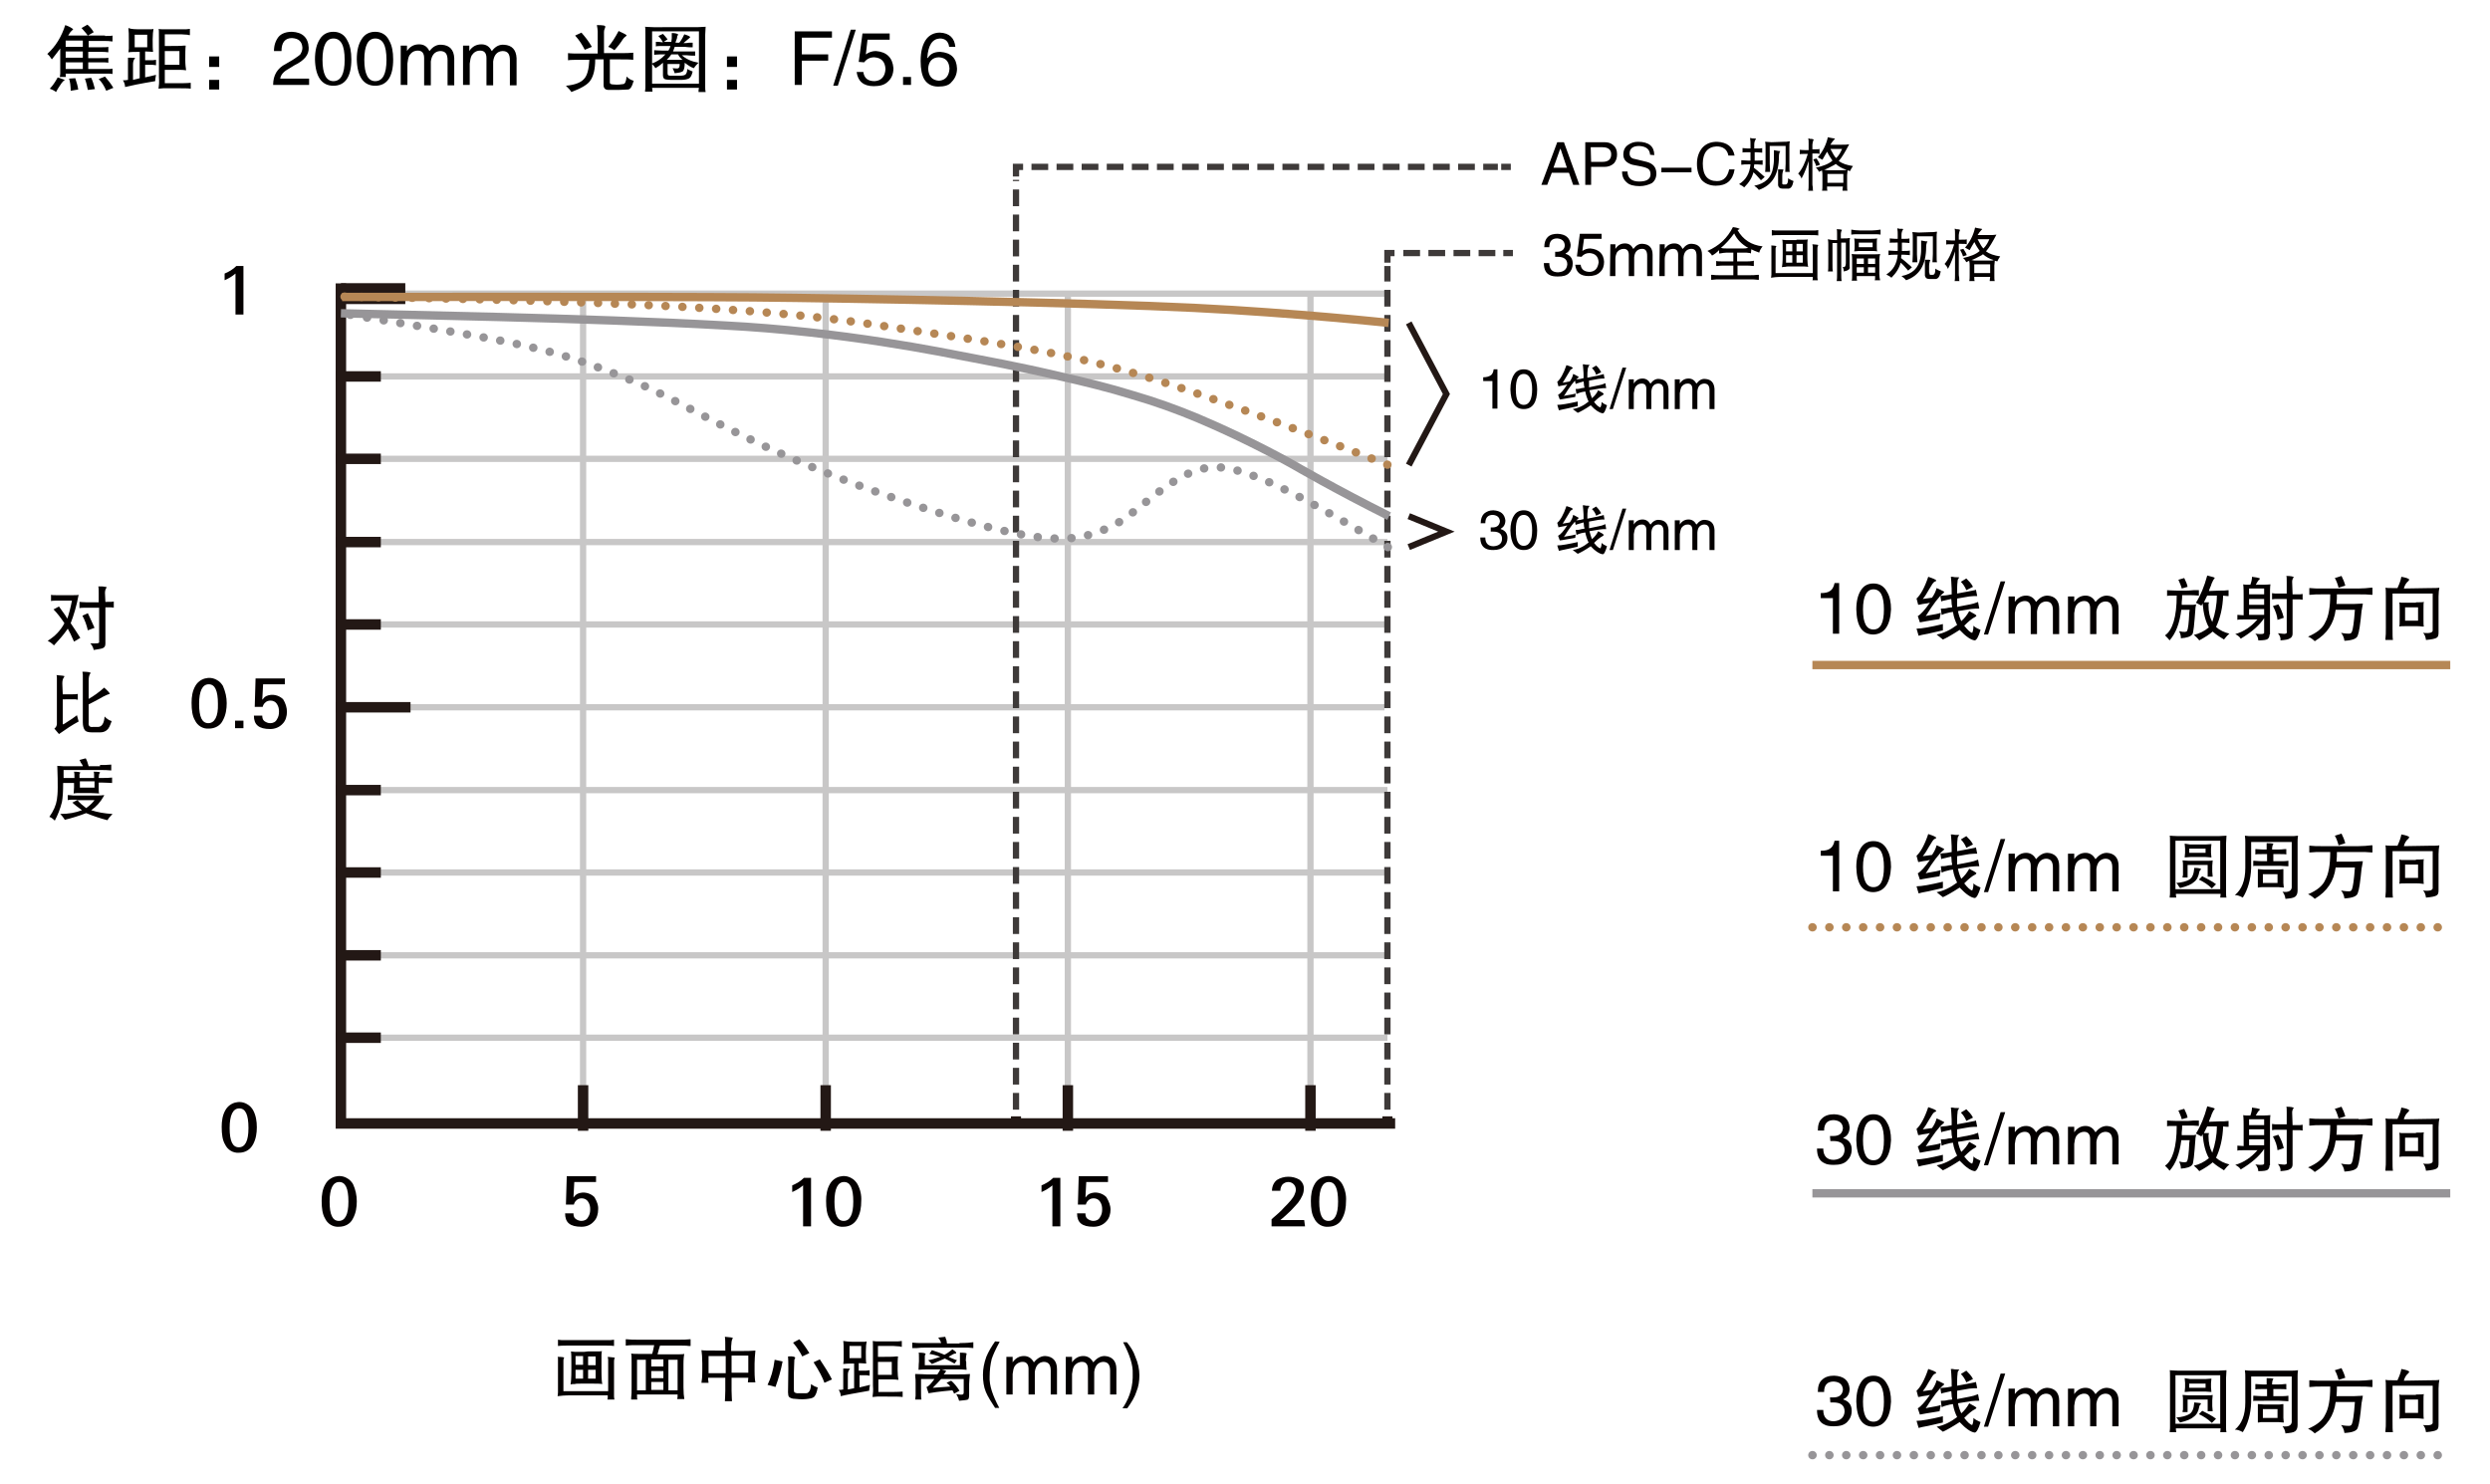 <?xml version="1.0" encoding="utf-8"?>
<!-- Generator: Adobe Illustrator 18.0.0, SVG Export Plug-In . SVG Version: 6.00 Build 0)  -->
<!DOCTYPE svg PUBLIC "-//W3C//DTD SVG 1.1//EN" "http://www.w3.org/Graphics/SVG/1.1/DTD/svg11.dtd">
<svg version="1.1" id="图层_1" xmlns="http://www.w3.org/2000/svg" xmlns:xlink="http://www.w3.org/1999/xlink" x="0px" y="0px"
	 viewBox="0 0 595.3 354.7" enable-background="new 0 0 595.3 354.7" xml:space="preserve">
<g>
	<line fill="none" stroke="#B68755" stroke-width="2" x1="433.3" y1="159" x2="585.8" y2="159"/>
	
		<line fill="none" stroke="#B68755" stroke-width="2" stroke-linecap="round" stroke-miterlimit="10" stroke-dasharray="4.000000e-002,4" x1="433.3" y1="221.7" x2="585.8" y2="221.7"/>
	<line fill="none" stroke="#979598" stroke-width="2" x1="433.3" y1="285.3" x2="585.8" y2="285.3"/>
	
		<line fill="none" stroke="#979598" stroke-width="2" stroke-linecap="round" stroke-miterlimit="10" stroke-dasharray="4.000000e-002,4" x1="433.3" y1="347.9" x2="585.8" y2="347.9"/>
	<g enable-background="new    ">
		<path fill="#040000" d="M439.7,151.5h-1.5V143h-2.9v-1.2c1.1,0,1.8-0.2,2.2-0.5c0.5-0.3,0.9-0.9,1.1-1.9h1.1L439.7,151.5
			L439.7,151.5z"/>
		<path fill="#040000" d="M447.9,151.7c-2.7,0-4-2-4.1-6c0-2,0.4-3.5,1.1-4.6c0.7-1.1,1.7-1.6,3-1.6c1.5,0,2.6,0.7,3.3,2.1
			c0.6,1,0.9,2.4,0.9,4.1C451.9,149.6,450.5,151.6,447.9,151.7z M447.9,140.9c-1.6,0-2.5,1.6-2.5,4.8s0.8,4.8,2.5,4.8
			c1.7,0,2.5-1.6,2.5-4.8S449.6,140.9,447.9,140.9z"/>
		<path fill="#040000" d="M463.7,148c-2.6,0.4-4.2,0.7-4.7,0.8l-0.5-1.5c0.7-0.4,1.7-1.5,2.9-3.2c-0.3,0.1-0.9,0.2-1.7,0.3
			c-0.5,0.1-0.9,0.2-1.1,0.2l-0.4-1.5c0.9-0.8,1.9-2.5,2.8-5.2c1.2,0.4,1.9,0.7,1.9,0.9c0,0.1-0.1,0.2-0.2,0.2
			c-0.3,0.1-0.5,0.3-0.7,0.6c-0.2,0.3-0.4,0.7-0.8,1.3c-0.5,0.9-1,1.7-1.5,2.3l2.2-0.3c0.5-0.7,0.9-1.5,1.1-2.3
			c0.3,0.1,0.7,0.3,1.1,0.5c0.5,0.2,0.8,0.4,0.7,0.5c0,0-0.1,0.1-0.2,0.2c-1,0.8-2.4,2.6-4.2,5.5c0.2,0,0.3-0.1,0.3-0.1
			c1.8-0.3,2.9-0.5,3.3-0.7L463.7,148z M464.5,150.7c-0.5,0.1-1.7,0.4-3.5,0.8c-1.2,0.2-2,0.4-2.3,0.5l-0.5-1.7
			c1.2,0,3.4-0.4,6.3-1.1V150.7z M470.6,141.4c0.5-0.1,1-0.2,1.5-0.3l0.3-0.1l0.3,1.5h-0.1c-0.4,0-1,0-1.8,0.1l-2.9,0.5
			c0,0.7,0,1.4,0,2l3.1-0.6c0.6-0.1,1.2-0.3,1.7-0.5c0.1,0,0.2-0.1,0.2-0.1l0.3,1.6c0,0-0.1,0-0.2,0c-0.4,0-1,0-1.8,0.1l-3.1,0.5
			c0.2,1,0.5,1.8,0.8,2.4c0.8-0.7,1.4-1.5,1.9-2.4c0.1,0.1,0.4,0.2,0.7,0.4c0.8,0.4,1.1,0.7,1,0.7c0,0.1-0.1,0.2-0.3,0.3
			c-0.8,0.4-1.6,1.1-2.6,2.1c0.8,1,1.4,1.6,1.9,1.7c0.2-0.4,0.3-0.9,0.3-1.7c0.4,0.4,1,0.7,1.7,1c-0.5,1.7-1,2.5-1.4,2.5
			c-0.9-0.1-2.1-0.9-3.6-2.5c-1.7,1.1-3.1,1.9-4,2.3l-1.5-1.2c1.7-0.3,3.3-1.1,4.9-2.3c-0.4-0.8-0.8-1.8-1-3.1l-0.7,0.1
			c-0.7,0.2-1.3,0.3-1.7,0.5c-0.1,0.1-0.2,0.1-0.3,0.1l-0.2-1.5h0.1c0.4,0,1,0,1.7-0.2l0.9-0.1c0-0.2,0-0.4-0.1-0.7
			c0-0.6-0.1-1-0.1-1.3l-0.9,0.2c-0.5,0.1-0.9,0.2-1.3,0.3c-0.1,0.1-0.2,0.1-0.2,0.1l-0.2-1.3l0.5-0.1c0.5,0,0.9-0.1,1.1-0.1
			l1.1-0.2c0-0.8,0-1.9-0.1-3.1c0-0.5-0.1-0.9-0.1-1.1c0.3,0,0.6,0,1,0.1c0.7,0,1,0,1,0.1c0,0,0,0.1-0.1,0.1
			c-0.2,0.2-0.3,0.5-0.3,0.9c-0.1,0.7-0.1,1.6-0.1,2.8L470.6,141.4z M470.1,141.1c-0.3-0.8-0.8-1.5-1.3-2l1.3-0.8
			c0.6,0.6,1.2,1.2,1.6,2L470.1,141.1z"/>
		<path fill="#040000" d="M475.3,151.7h-1l4-12.7h1.1L475.3,151.7z"/>
		<path fill="#040000" d="M480.2,142.6h1.5v1.3c0.7-1,1.6-1.5,2.7-1.5c1,0,1.8,0.5,2.3,1.4l0.1,0.1c0.8-1,1.7-1.5,2.7-1.5
			c1.8,0.1,2.8,1.2,2.8,3.1v6.1h-1.5v-5.7c0-1.4-0.5-2.1-1.7-2.1c-1.2,0.1-1.9,0.9-2.1,2.4v5.4h-1.5v-6.2c0-1.1-0.5-1.7-1.4-1.7
			c-0.8,0-1.5,0.4-1.9,1c-0.3,0.5-0.4,1.1-0.5,1.9v4.9h-1.5V142.6z"/>
		<path fill="#040000" d="M494.4,142.6h1.5v1.3c0.7-1,1.6-1.5,2.7-1.5c1,0,1.8,0.5,2.3,1.4l0.1,0.1c0.8-1,1.7-1.5,2.7-1.5
			c1.8,0.1,2.8,1.2,2.8,3.1v6.1H505v-5.7c0-1.4-0.5-2.1-1.7-2.1c-1.2,0.1-1.9,0.9-2.1,2.4v5.4h-1.5v-6.2c0-1.1-0.5-1.7-1.4-1.7
			c-0.8,0-1.5,0.4-1.9,1c-0.3,0.5-0.4,1.1-0.5,1.9v4.9h-1.5V142.6z"/>
		<path fill="#040000" d="M525.7,142.4c-0.8-0.1-1.7-0.1-2.7-0.1h-1.3c0,0.4,0,1-0.1,1.7c0,0.3,0,0.5,0,0.6h1.1c0.8,0,1.3,0,1.5,0
			c0.3,0,0.5,0,0.7-0.1c0.1,0,0.2,0,0.1,0.1c0,0.1,0,0.3-0.1,0.6c-0.3,4.1-0.5,6.3-0.8,6.5c-0.4,0.5-1.3,0.8-2.7,0.9
			c0-0.5-0.1-1-0.3-1.4c0-0.1-0.1-0.2-0.1-0.3c1.1,0.3,1.8,0.2,1.9-0.1c0.2-0.4,0.4-1.8,0.5-4.3c0-0.3,0.1-0.5,0.1-0.7h-2
			c-0.4,3.2-1.3,5.6-2.8,7.3c-0.2-0.3-0.6-0.7-1.1-1.2c1.8-1.2,2.8-4.4,2.8-9.5c-0.8,0-1.3,0-1.5,0c-0.3,0-0.6,0-0.8,0.1v-1.4
			c0.4,0,1.1,0.1,2.3,0.1h2.3c0.2,0,0.8,0,1.7-0.1c0.7,0,1.2,0,1.3,0L525.7,142.4L525.7,142.4z M521.6,140.7
			c-0.1-0.5-0.4-1.2-0.8-2.1l1.4-0.4c0.4,0.8,0.7,1.5,0.8,2.1L521.6,140.7z M530.6,141.2c0.8,0,1.5,0,2.2-0.1v1.4
			c-0.1,0-0.2,0-0.4,0c-0.4,0-0.7-0.1-0.9-0.1c-0.1,2.9-0.7,5.4-1.7,7.5c0.9,0.8,2,1.3,3.2,1.6c-0.5,0.4-0.9,0.9-1.3,1.4
			c-0.8-0.5-1.8-1.1-2.7-1.9c-0.8,0.7-1.9,1.4-3.2,2.1c-0.3-0.4-0.7-0.8-1.3-1.3c1.3-0.3,2.5-0.9,3.6-1.8c-0.8-1.4-1.3-3.3-1.5-5.7
			l-0.3,0.5l-1.3-0.7c1.1-1.7,2-3.9,2.7-6.5c1.3,0.3,1.9,0.5,1.8,0.6l-0.1,0.1c-0.2,0.3-0.4,0.6-0.5,0.9c-0.1,0.2-0.2,0.4-0.3,0.8
			c-0.3,0.6-0.4,1-0.5,1.3L530.6,141.2L530.6,141.2z M527.7,142.4c-0.1,0.1-0.2,0.4-0.4,0.8s-0.3,0.6-0.4,0.8c0.1,0,0.3,0,0.5,0
			c0.4,0,0.7,0,0.7,0v0.1c-0.1,0.2-0.1,0.4-0.1,0.6c0,1.6,0.3,2.9,0.9,4c0.7-2,1.1-4.2,1.1-6.3H527.7z"/>
		<path fill="#040000" d="M542.6,151.7c0,0.5-0.2,0.9-0.5,1.1c-0.3,0.2-1,0.3-2.2,0.3c0-0.6-0.3-1.2-0.7-1.6
			c1.5,0.2,2.2,0.1,2.1-0.3v-3.4c-1.2,1.8-3.1,3.4-5.6,4.9c-0.2-0.4-0.7-0.8-1.3-1.1c2.1-0.6,3.8-1.8,5.3-3.5h-3.3
			c-0.7,0-1.2,0-1.5,0.1V147c0.5,0,1,0.1,1.5,0.1v-4.2c0-1.3,0-2.4-0.1-3.2c0.3,0.1,0.9,0.1,1.7,0.1c0.3-0.8,0.4-1.4,0.4-1.9
			c0.8,0.1,1.5,0.2,1.9,0.4c0,0,0,0.1-0.1,0.2c-0.4,0.3-0.6,0.8-0.9,1.3c1.6,0,2.7,0,3.5-0.1c-0.1,0.7-0.1,1.8-0.1,3.3v8.7H542.6z
			 M537.7,142.1h3.6v-1.4h-3.6V142.1z M537.7,144.6h3.6v-1.4h-3.6V144.6z M537.7,145.6v1.4h3.6v-1.4H537.7z M548.1,142.1
			c0.9,0,1.4,0,1.7,0s0.6-0.1,0.7-0.1v1.4c-0.1,0-0.4-0.1-0.7-0.1c-0.2,0-0.8,0-1.7,0v8.2c0,0.5-0.2,0.9-0.6,1.1
			c-0.4,0.3-1.1,0.4-2.3,0.5c0.1-0.5-0.1-1.1-0.6-1.7c1,0.1,1.6,0.2,1.8,0.1c0.3,0,0.4-0.3,0.3-0.7v-7.6h-1.1c-0.9,0-1.5,0-1.7,0
			c-0.3,0-0.5,0.1-0.7,0.1v-1.5c0.1,0,0.3,0.1,0.7,0.1c0.2,0,0.8,0,1.8,0h1v-2.8c0-0.8,0-1.3-0.1-1.4c1,0,1.6,0.1,1.8,0.3
			c0,0,0,0.1-0.1,0.1c-0.2,0.3-0.3,0.6-0.3,1L548.1,142.1L548.1,142.1z M544.5,148.2c-0.1-1.1-0.5-2.2-1.1-3.3l1.3-0.4
			c0.5,0.8,1,1.9,1.3,3.2L544.5,148.2z"/>
		<path fill="#040000" d="M563.9,140.7c1.1,0,2.1-0.1,3-0.2c0.1,0,0.2,0,0.3,0v1.7c0,0-0.1,0-0.3,0c-0.8-0.1-1.8-0.1-2.9-0.1h-5.3
			c0,0.6,0,1.4-0.1,2.3h4.1l2.2-0.1c0,0.2-0.1,0.6-0.2,1.2c0,0.2-0.1,0.4-0.1,0.5c-0.3,3.2-0.6,5.2-0.9,5.9
			c-0.2,0.8-1.3,1.2-3.2,1.3c-0.1-0.8-0.4-1.4-0.8-1.9c1,0.2,1.6,0.2,1.9,0.2c0.4,0,0.6-0.2,0.7-0.5c0.2-0.4,0.5-2.2,0.7-5.2h-4.6
			c-0.4,3.2-2,5.7-5,7.5c-0.4-0.4-0.9-0.8-1.6-1.1c2.1-0.9,3.5-2,4.1-3.4c0.8-1.4,1.2-3.6,1.2-6.7H555c-0.9,0-1.8,0-2.6,0.1
			c-0.2,0-0.3,0-0.3,0v-1.6h0.2c0.8,0.1,1.7,0.1,2.7,0.1L563.9,140.7L563.9,140.7z M559.1,140.5c-0.3-1.1-0.6-1.8-0.9-2.3l1.6-0.5
			c0.4,0.8,0.7,1.5,0.9,2.3L559.1,140.5z"/>
		<path fill="#040000" d="M580.8,140.6c1.2,0,2,0,2.4-0.1c-0.1,0.5-0.2,1.2-0.2,2.1v8.6c0,0.7-0.1,1.1-0.5,1.3
			c-0.3,0.2-1.2,0.4-2.5,0.5c-0.1-0.7-0.3-1.3-0.7-1.7c1.7,0.2,2.4-0.1,2.3-0.7v-8.7H572v8.3c0,1.5,0,2.4,0.1,2.8h-1.8
			c0,0,0-0.1,0-0.3c0.1-0.7,0.1-1.5,0.1-2.5v-7.7c0-0.9,0-1.6-0.1-2c0.4,0.1,1.1,0.1,2,0.1h0.9c0-0.1,0.1-0.3,0.2-0.5
			c0.4-0.9,0.6-1.6,0.7-2.2c1.1,0.2,1.8,0.4,1.9,0.7c0,0-0.1,0.1-0.2,0.3c-0.5,0.4-0.9,1-1.1,1.8L580.8,140.6L580.8,140.6z
			 M577.6,144c1,0,1.7,0,1.9-0.1c-0.1,0.2-0.1,0.8-0.1,1.9v2.3c0,0.9,0,1.5,0.1,1.7c0,0-0.1,0-0.3,0c-0.6-0.1-1.1-0.1-1.5-0.1h-2.3
			c-0.9,0-1.5,0-1.8,0.1c0.1-0.3,0.1-0.9,0.1-1.9v-2.1c0-0.9,0-1.5-0.1-1.8c0.1,0,0.3,0.1,0.5,0.1c0.2,0,0.7,0,1.3,0h2.2V144z
			 M575,148.4h3.1v-3.2H575V148.4z"/>
	</g>
	<g enable-background="new    ">
		<path fill="#040000" d="M439.7,213.1h-1.5v-8.5h-2.9v-1.2c1.1,0,1.8-0.2,2.2-0.5c0.5-0.3,0.9-0.9,1.1-1.9h1.1L439.7,213.1
			L439.7,213.1z"/>
		<path fill="#040000" d="M447.9,213.3c-2.7,0-4-2-4.1-6c0-2,0.4-3.5,1.1-4.6c0.7-1.1,1.7-1.6,3-1.6c1.5,0,2.6,0.7,3.3,2.1
			c0.6,1,0.9,2.4,0.9,4.1C451.9,211.2,450.5,213.2,447.9,213.3z M447.9,202.5c-1.6,0-2.5,1.6-2.5,4.8c0,3.2,0.8,4.8,2.5,4.8
			c1.7,0,2.5-1.6,2.5-4.8S449.6,202.5,447.9,202.5z"/>
		<path fill="#040000" d="M463.7,209.5c-2.6,0.4-4.2,0.7-4.7,0.8l-0.5-1.5c0.7-0.4,1.7-1.5,2.9-3.2c-0.3,0.1-0.9,0.2-1.7,0.3
			c-0.5,0.1-0.9,0.2-1.1,0.2l-0.4-1.5c0.9-0.8,1.9-2.5,2.8-5.2c1.2,0.4,1.9,0.7,1.9,0.9c0,0.1-0.1,0.2-0.2,0.2
			c-0.3,0.1-0.5,0.3-0.7,0.6c-0.2,0.3-0.4,0.7-0.8,1.3c-0.5,0.9-1,1.7-1.5,2.3l2.2-0.3c0.5-0.7,0.9-1.5,1.1-2.3
			c0.3,0.1,0.7,0.3,1.1,0.5c0.5,0.2,0.8,0.4,0.7,0.5c0,0-0.1,0.1-0.2,0.2c-1,0.8-2.4,2.6-4.2,5.5c0.2,0,0.3-0.1,0.3-0.1
			c1.8-0.3,2.9-0.5,3.3-0.7L463.7,209.5z M464.5,212.3c-0.5,0.1-1.7,0.4-3.5,0.8c-1.2,0.2-2,0.4-2.3,0.5l-0.5-1.7
			c1.2,0,3.4-0.4,6.3-1.1V212.3z M470.6,203c0.5-0.1,1-0.2,1.5-0.3l0.3-0.1l0.3,1.5h-0.1c-0.4,0-1,0-1.8,0.1l-2.9,0.5
			c0,0.7,0,1.4,0,2l3.1-0.6c0.6-0.1,1.2-0.3,1.7-0.5c0.1,0,0.2-0.1,0.2-0.1l0.3,1.6c0,0-0.1,0-0.2,0c-0.4,0-1,0-1.8,0.1l-3.1,0.5
			c0.2,1,0.5,1.8,0.8,2.4c0.8-0.7,1.4-1.5,1.9-2.4c0.1,0.1,0.4,0.2,0.7,0.4c0.8,0.4,1.1,0.7,1,0.7c0,0.1-0.1,0.2-0.3,0.3
			c-0.8,0.4-1.6,1.1-2.6,2.1c0.8,1,1.4,1.6,1.9,1.7c0.2-0.4,0.3-0.9,0.3-1.7c0.4,0.4,1,0.7,1.7,1c-0.5,1.7-1,2.5-1.4,2.5
			c-0.9-0.1-2.1-0.9-3.6-2.5c-1.7,1.1-3.1,1.9-4,2.3l-1.5-1.2c1.7-0.3,3.3-1.1,4.9-2.3c-0.4-0.8-0.8-1.8-1-3.1l-0.7,0.1
			c-0.7,0.2-1.3,0.3-1.7,0.5c-0.1,0.1-0.2,0.1-0.3,0.1l-0.2-1.5h0.1c0.4,0,1,0,1.7-0.2l0.9-0.1c0-0.2,0-0.4-0.1-0.7
			c0-0.6-0.1-1-0.1-1.3l-0.9,0.2c-0.5,0.1-0.9,0.2-1.3,0.3c-0.1,0.1-0.2,0.1-0.2,0.1l-0.2-1.3l0.5-0.1c0.5,0,0.9-0.1,1.1-0.1
			l1.1-0.2c0-0.8,0-1.9-0.1-3.1c0-0.5-0.1-0.9-0.1-1.1c0.3,0,0.6,0,1,0.1c0.7,0,1,0,1,0.1c0,0,0,0.1-0.1,0.1
			c-0.2,0.2-0.3,0.5-0.3,0.9c-0.1,0.7-0.1,1.6-0.1,2.8L470.6,203z M470.1,202.7c-0.3-0.8-0.8-1.5-1.3-2l1.3-0.8
			c0.6,0.6,1.2,1.2,1.6,2L470.1,202.7z"/>
		<path fill="#040000" d="M475.3,213.3h-1l4-12.7h1.1L475.3,213.3z"/>
		<path fill="#040000" d="M480.2,204.1h1.5v1.3c0.7-1,1.6-1.5,2.7-1.5c1,0,1.8,0.5,2.3,1.4l0.1,0.1c0.8-1,1.7-1.5,2.7-1.5
			c1.8,0.1,2.8,1.2,2.8,3.1v6.1h-1.5v-5.7c0-1.4-0.5-2.1-1.7-2.1c-1.2,0.1-1.9,0.9-2.1,2.4v5.4h-1.5V207c0-1.1-0.5-1.7-1.4-1.7
			c-0.8,0-1.5,0.4-1.9,1c-0.3,0.5-0.4,1.1-0.5,1.9v4.9h-1.5V204.1z"/>
		<path fill="#040000" d="M494.4,204.1h1.5v1.3c0.7-1,1.6-1.5,2.7-1.5c1,0,1.8,0.5,2.3,1.4l0.1,0.1c0.8-1,1.7-1.5,2.7-1.5
			c1.8,0.1,2.8,1.2,2.8,3.1v6.1H505v-5.7c0-1.4-0.5-2.1-1.7-2.1c-1.2,0.1-1.9,0.9-2.1,2.4v5.4h-1.5V207c0-1.1-0.5-1.7-1.4-1.7
			c-0.8,0-1.5,0.4-1.9,1c-0.3,0.5-0.4,1.1-0.5,1.9v4.9h-1.5V204.1z"/>
		<path fill="#040000" d="M530.4,199.9l1.9-0.1l-0.1,1.8v6.4v5.5c0,0.4,0,0.8,0.1,1.1h-1.5c0-0.2,0.1-0.5,0.1-0.9h-10.7
			c0,0.2,0,0.5,0.1,0.9h-1.6c0.1-0.4,0.1-0.5,0-0.1c0.1-0.4,0.1-0.8,0.1-1.2v-7.7v-3.9c0-1.2,0-1.9-0.1-1.9c0.4,0,1.1,0.1,2,0.1
			L530.4,199.9L530.4,199.9z M520.1,212.6h10.7V201h-10.7V212.6z M526.2,207.7c0,0,0,0.1-0.1,0.3c-0.2,0.2-0.3,0.3-0.3,0.5
			c-0.2,1.1-0.6,1.9-1.3,2.4c-0.5,0.5-1.6,1-3.3,1.4c0,0-0.1-0.2-0.3-0.4c-0.2-0.4-0.4-0.6-0.6-0.8c1.4-0.1,2.4-0.4,3.1-0.8
			c0.7-0.4,1.1-1.3,1.2-2.8C525.4,207.5,525.9,207.6,526.2,207.7z M527.7,205.8c0.5,0,1,0,1.3-0.1l-0.1,1.3v1.4l0.1,1.2h-1.2v-2.8
			H523v3h-1.2c0-0.1,0-0.3,0.1-0.6c0-0.3,0-0.5,0-0.6V207c0-0.4,0-0.8-0.1-1.3c0.4,0,0.9,0.1,1.4,0.1H527.7z M523.6,201.9h3.7
			l1.4-0.1l-0.1,1.1v1l0.1,1.1l-1.4-0.1h-3.6l-1.4,0.1l0.1-1.1v-1.1l-0.1-1.1L523.6,201.9z M523.4,203.9h3.9v-1h-3.9V203.9z
			 M528.8,212.4c-0.9-0.9-2-1.6-3.1-2.1l0.8-0.8c1.2,0.6,2.4,1.2,3.3,1.9L528.8,212.4z"/>
		<path fill="#040000" d="M547.8,199.9c0.4,0,0.9,0,1.6-0.1c-0.1,0.6-0.1,1.1-0.1,1.5v11.6c0,0.7-0.2,1.2-0.6,1.5s-1.2,0.4-2.3,0.5
			c-0.1-0.8-0.4-1.3-0.7-1.7c1.4,0.2,2.1-0.2,2.2-1v-10.9h-9.7c0,2.3,0,4.4,0,6.2c-0.1,2.8-0.8,5.2-2,7.1c-0.7-0.4-1.3-0.6-1.9-0.6
			c1.6-1.3,2.5-3.4,2.5-6.5v-6c0-0.5,0-1.1-0.1-1.7c0.7,0.1,1.2,0.1,1.5,0.1H547.8z M544.6,203.1c0.4,0,1,0,1.7-0.1
			c0.1,0,0.2,0,0.3,0v1.3c-0.2-0.1-0.8-0.1-1.9-0.1h-1.2v1.7h1.4c0.9,0,1.6,0,2.1-0.1h0.1v1.3c0,0-0.1,0-0.3,0
			c-0.6,0-1.2-0.1-1.9-0.1H541c-0.9,0-1.4,0-1.7,0c-0.3,0-0.5,0-0.6,0.1v-1.3c0.1,0,0.2,0,0.3,0c0.4,0,1,0.1,1.7,0.1h1.3v-1.7h-0.9
			c-1.1,0-1.7,0-1.9,0.1V203h0.1c0.4,0,1,0.1,1.7,0.1h0.9v-0.8c0-0.2,0-0.4,0-0.5c0-0.1,0-0.2,0-0.2c0.1,0,0.2,0,0.3,0
			c1,0,1.4,0.1,1.3,0.2c0,0,0,0.1-0.1,0.1c-0.1,0.2-0.2,0.6-0.2,1.2L544.6,203.1L544.6,203.1z M544.4,207.9c0.4,0,0.9,0,1.3-0.1
			c0.1,0,0.2,0,0.2,0v1.3v2l0.1,1.1h-0.1c-0.4,0-0.8-0.1-1.2-0.1h-3.5c-0.5,0-0.9,0-1.3,0.1h-0.1c0,0,0-0.4,0-1.5v-1.8v-1.1
			c0,0,0.1,0,0.2,0c0.4,0,0.9,0.1,1.3,0.1H544.4z M541,211.1h3.5V209H541V211.1z"/>
		<path fill="#040000" d="M563.9,202.3c1.1,0,2.1-0.1,3-0.2c0.1,0,0.2,0,0.3,0v1.7c0,0-0.1,0-0.3,0c-0.8-0.1-1.8-0.1-2.9-0.1h-5.3
			c0,0.6,0,1.4-0.1,2.3h4.1l2.2-0.1c0,0.2-0.1,0.6-0.2,1.2c0,0.2-0.1,0.4-0.1,0.5c-0.3,3.2-0.6,5.2-0.9,5.9
			c-0.2,0.8-1.3,1.2-3.2,1.3c-0.1-0.8-0.4-1.4-0.8-1.9c1,0.2,1.6,0.2,1.9,0.2c0.4,0,0.6-0.2,0.7-0.5c0.2-0.4,0.5-2.2,0.7-5.2h-4.6
			c-0.4,3.2-2,5.7-5,7.5c-0.4-0.4-0.9-0.8-1.6-1.1c2.1-0.9,3.5-2,4.1-3.4c0.8-1.4,1.2-3.6,1.2-6.7H555c-0.9,0-1.8,0-2.6,0.1
			c-0.2,0-0.3,0-0.3,0v-1.6h0.2c0.8,0.1,1.7,0.1,2.7,0.1L563.9,202.3L563.9,202.3z M559.1,202.1c-0.3-1.1-0.6-1.8-0.9-2.3l1.6-0.5
			c0.4,0.8,0.7,1.5,0.9,2.3L559.1,202.1z"/>
		<path fill="#040000" d="M580.8,202.2c1.2,0,2,0,2.4-0.1c-0.1,0.5-0.2,1.2-0.2,2.1v8.6c0,0.7-0.1,1.1-0.5,1.3
			c-0.3,0.2-1.2,0.4-2.5,0.5c-0.1-0.7-0.3-1.3-0.7-1.7c1.7,0.2,2.4-0.1,2.3-0.7v-8.7H572v8.3c0,1.5,0,2.4,0.1,2.8h-1.8
			c0,0,0-0.1,0-0.3c0.1-0.7,0.1-1.5,0.1-2.5v-7.7c0-0.9,0-1.6-0.1-2c0.4,0.1,1.1,0.1,2,0.1h0.9c0-0.1,0.1-0.3,0.2-0.5
			c0.4-0.9,0.6-1.6,0.7-2.2c1.1,0.2,1.8,0.4,1.9,0.7c0,0-0.1,0.1-0.2,0.3c-0.5,0.4-0.9,1-1.1,1.8L580.8,202.2L580.8,202.2z
			 M577.6,205.5c1,0,1.7,0,1.9-0.1c-0.1,0.2-0.1,0.8-0.1,1.9v2.3c0,0.9,0,1.5,0.1,1.7c0,0-0.1,0-0.3,0c-0.6-0.1-1.1-0.1-1.5-0.1
			h-2.3c-0.9,0-1.5,0-1.8,0.1c0.1-0.3,0.1-0.9,0.1-1.9v-2.1c0-0.9,0-1.5-0.1-1.8c0.1,0,0.3,0.1,0.5,0.1c0.2,0,0.7,0,1.3,0h2.2V205.5
			z M575,209.9h3.1v-3.2H575V209.9z"/>
	</g>
	<g enable-background="new    ">
		<path fill="#040000" d="M437.5,271.6c0.3,0,0.5,0,0.8,0c1.5,0,2.2-0.7,2.3-1.9c-0.1-1.2-0.8-1.8-2.2-1.9c-1.5,0-2.3,0.8-2.3,2.5
			h-1.5c0-1.3,0.3-2.3,1-2.9c0.7-0.7,1.7-1,2.9-1c2.3,0.1,3.5,1.1,3.7,3.1c0,1.2-0.5,2.1-1.5,2.5v0.1c1.3,0.4,2,1.3,2,2.7
			c0,1.1-0.4,2-1.1,2.7c-0.7,0.7-1.7,1-3.2,1c-0.9,0-1.7-0.1-2.2-0.4c-1.2-0.5-1.8-1.7-1.8-3.5h1.5c0,1.8,0.9,2.7,2.5,2.7
			c1.6-0.1,2.5-0.9,2.6-2.3c0-1.5-0.9-2.2-2.7-2.2c-0.3,0-0.5,0-0.7,0L437.5,271.6L437.5,271.6z"/>
		<path fill="#040000" d="M447.9,278.6c-2.7,0-4-2-4.1-6c0-2,0.4-3.5,1.1-4.6c0.7-1.1,1.7-1.6,3-1.6c1.5,0,2.6,0.7,3.3,2.1
			c0.6,1,0.9,2.4,0.9,4.1C451.9,276.5,450.5,278.5,447.9,278.6z M447.9,267.8c-1.6,0-2.5,1.6-2.5,4.8c0,3.2,0.8,4.8,2.5,4.8
			c1.7,0,2.5-1.6,2.5-4.8C450.4,269.4,449.6,267.8,447.9,267.8z"/>
		<path fill="#040000" d="M463.7,274.8c-2.6,0.4-4.2,0.7-4.7,0.8l-0.5-1.5c0.7-0.4,1.7-1.5,2.9-3.2c-0.3,0.1-0.9,0.2-1.7,0.3
			c-0.5,0.1-0.9,0.2-1.1,0.2l-0.4-1.5c0.9-0.8,1.9-2.5,2.8-5.2c1.2,0.4,1.9,0.7,1.9,0.9c0,0.1-0.1,0.2-0.2,0.2
			c-0.3,0.1-0.5,0.3-0.7,0.6c-0.2,0.3-0.4,0.7-0.8,1.3c-0.5,0.9-1,1.7-1.5,2.3l2.2-0.3c0.5-0.7,0.9-1.5,1.1-2.3
			c0.3,0.1,0.7,0.3,1.1,0.5c0.5,0.2,0.8,0.4,0.7,0.5c0,0-0.1,0.1-0.2,0.2c-1,0.8-2.4,2.6-4.2,5.5c0.2,0,0.3-0.1,0.3-0.1
			c1.8-0.3,2.9-0.5,3.3-0.7L463.7,274.8z M464.5,277.6c-0.5,0.1-1.7,0.4-3.5,0.8c-1.2,0.2-2,0.4-2.3,0.5l-0.5-1.7
			c1.2,0,3.4-0.4,6.3-1.1V277.6z M470.6,268.3c0.5-0.1,1-0.2,1.5-0.3l0.3-0.1l0.3,1.5h-0.1c-0.4,0-1,0-1.8,0.1l-2.9,0.5
			c0,0.7,0,1.4,0,2l3.1-0.6c0.6-0.1,1.2-0.3,1.7-0.5c0.1,0,0.2-0.1,0.2-0.1l0.3,1.6c0,0-0.1,0-0.2,0c-0.4,0-1,0-1.8,0.1l-3.1,0.5
			c0.2,1,0.5,1.8,0.8,2.4c0.8-0.7,1.4-1.5,1.9-2.4c0.1,0.1,0.4,0.2,0.7,0.4c0.8,0.4,1.1,0.7,1,0.7c0,0.1-0.1,0.2-0.3,0.3
			c-0.8,0.4-1.6,1.1-2.6,2.1c0.8,1,1.4,1.6,1.9,1.7c0.2-0.4,0.3-0.9,0.3-1.7c0.4,0.4,1,0.7,1.7,1c-0.5,1.7-1,2.5-1.4,2.5
			c-0.9-0.1-2.1-0.9-3.6-2.5c-1.7,1.1-3.1,1.9-4,2.3l-1.5-1.2c1.7-0.3,3.3-1.1,4.9-2.3c-0.4-0.8-0.8-1.8-1-3.1l-0.7,0.1
			c-0.7,0.2-1.3,0.3-1.7,0.5c-0.1,0.1-0.2,0.1-0.3,0.1l-0.2-1.5h0.1c0.4,0,1,0,1.7-0.2l0.9-0.1c0-0.2,0-0.4-0.1-0.7
			c0-0.6-0.1-1-0.1-1.3l-0.9,0.2c-0.5,0.1-0.9,0.2-1.3,0.3c-0.1,0.1-0.2,0.1-0.2,0.1l-0.2-1.3l0.5-0.1c0.5,0,0.9-0.1,1.1-0.1
			l1.1-0.2c0-0.8,0-1.9-0.1-3.1c0-0.5-0.1-0.9-0.1-1.1c0.3,0,0.6,0,1,0.1c0.7,0,1,0,1,0.1c0,0,0,0.1-0.1,0.1
			c-0.2,0.2-0.3,0.5-0.3,0.9c-0.1,0.7-0.1,1.6-0.1,2.8L470.6,268.3z M470.1,268c-0.3-0.8-0.8-1.5-1.3-2l1.3-0.8
			c0.6,0.6,1.2,1.2,1.6,2L470.1,268z"/>
		<path fill="#040000" d="M475.3,278.6h-1l4-12.7h1.1L475.3,278.6z"/>
		<path fill="#040000" d="M480.2,269.4h1.5v1.3c0.7-1,1.6-1.5,2.7-1.5c1,0,1.8,0.5,2.3,1.4l0.1,0.1c0.8-1,1.7-1.5,2.7-1.5
			c1.8,0.1,2.8,1.2,2.8,3.1v6.1h-1.5v-5.7c0-1.4-0.5-2.1-1.7-2.1c-1.2,0.1-1.9,0.9-2.1,2.4v5.4h-1.5v-6.1c0-1.1-0.5-1.7-1.4-1.7
			c-0.8,0-1.5,0.4-1.9,1c-0.3,0.5-0.4,1.1-0.5,1.9v4.9h-1.5V269.4z"/>
		<path fill="#040000" d="M494.4,269.4h1.5v1.3c0.7-1,1.6-1.5,2.7-1.5c1,0,1.8,0.5,2.3,1.4l0.1,0.1c0.8-1,1.7-1.5,2.7-1.5
			c1.8,0.1,2.8,1.2,2.8,3.1v6.1H505v-5.7c0-1.4-0.5-2.1-1.7-2.1c-1.2,0.1-1.9,0.9-2.1,2.4v5.4h-1.5v-6.1c0-1.1-0.5-1.7-1.4-1.7
			c-0.8,0-1.5,0.4-1.9,1c-0.3,0.5-0.4,1.1-0.5,1.9v4.9h-1.5V269.4z"/>
		<path fill="#040000" d="M525.7,269.2c-0.8-0.1-1.7-0.1-2.7-0.1h-1.3c0,0.4,0,1-0.1,1.7c0,0.3,0,0.5,0,0.6h1.1c0.8,0,1.3,0,1.5,0
			c0.3,0,0.5,0,0.7-0.1c0.1,0,0.2,0,0.1,0.1c0,0.1,0,0.3-0.1,0.6c-0.3,4.1-0.5,6.3-0.8,6.5c-0.4,0.5-1.3,0.8-2.7,0.9
			c0-0.5-0.1-1-0.3-1.4c0-0.1-0.1-0.2-0.1-0.3c1.1,0.3,1.8,0.2,1.9-0.1c0.2-0.4,0.4-1.8,0.5-4.3c0-0.3,0.1-0.5,0.1-0.7h-2
			c-0.4,3.2-1.3,5.6-2.8,7.3c-0.2-0.3-0.6-0.7-1.1-1.2c1.8-1.2,2.8-4.4,2.8-9.5c-0.8,0-1.3,0-1.5,0c-0.3,0-0.6,0-0.8,0.1v-1.4
			c0.4,0,1.1,0.1,2.3,0.1h2.3c0.2,0,0.8,0,1.7-0.1c0.7,0,1.2,0,1.3,0L525.7,269.2L525.7,269.2z M521.6,267.6
			c-0.1-0.5-0.4-1.2-0.8-2.1l1.4-0.4c0.4,0.8,0.7,1.5,0.8,2.1L521.6,267.6z M530.6,268.1c0.8,0,1.5,0,2.2-0.1v1.4
			c-0.1,0-0.2,0-0.4,0c-0.4,0-0.7-0.1-0.9-0.1c-0.1,2.9-0.7,5.4-1.7,7.5c0.9,0.8,2,1.3,3.2,1.6c-0.5,0.4-0.9,0.9-1.3,1.4
			c-0.8-0.5-1.8-1.1-2.7-1.9c-0.8,0.7-1.9,1.4-3.2,2.1c-0.3-0.4-0.7-0.8-1.3-1.3c1.3-0.3,2.5-0.9,3.6-1.8c-0.8-1.4-1.3-3.3-1.5-5.7
			l-0.3,0.5L525,271c1.1-1.7,2-3.9,2.7-6.5c1.3,0.3,1.9,0.5,1.8,0.6l-0.1,0.1c-0.2,0.3-0.4,0.6-0.5,0.9c-0.1,0.2-0.2,0.4-0.3,0.8
			c-0.3,0.6-0.4,1-0.5,1.3L530.6,268.1L530.6,268.1z M527.7,269.3c-0.1,0.1-0.2,0.4-0.4,0.8c-0.2,0.4-0.3,0.6-0.4,0.8
			c0.1,0,0.3,0,0.5,0c0.4,0,0.7,0,0.7,0v0.1c-0.1,0.2-0.1,0.4-0.1,0.6c0,1.6,0.3,2.9,0.9,4c0.7-2,1.1-4.2,1.1-6.3L527.7,269.3
			L527.7,269.3z"/>
		<path fill="#040000" d="M542.6,278.6c0,0.5-0.2,0.9-0.5,1.1c-0.3,0.2-1,0.3-2.2,0.3c0-0.6-0.3-1.2-0.7-1.6
			c1.5,0.2,2.2,0.1,2.1-0.3v-3.4c-1.2,1.8-3.1,3.4-5.6,4.9c-0.2-0.4-0.7-0.8-1.3-1.1c2.1-0.6,3.8-1.8,5.3-3.5h-3.3
			c-0.7,0-1.2,0-1.5,0.1v-1.2c0.5,0,1,0.1,1.5,0.1v-4.2c0-1.3,0-2.4-0.1-3.2c0.3,0.1,0.9,0.1,1.7,0.1c0.3-0.8,0.4-1.4,0.4-1.9
			c0.8,0.1,1.5,0.2,1.9,0.4c0,0,0,0.1-0.1,0.2c-0.4,0.3-0.6,0.8-0.9,1.3c1.6,0,2.7,0,3.5-0.1c-0.1,0.7-0.1,1.8-0.1,3.3v8.7H542.6z
			 M537.7,269h3.6v-1.4h-3.6V269z M537.7,271.4h3.6V270h-3.6V271.4z M537.7,272.4v1.4h3.6v-1.4H537.7z M548.1,269c0.9,0,1.4,0,1.7,0
			s0.6-0.1,0.7-0.1v1.4c-0.1,0-0.4-0.1-0.7-0.1c-0.2,0-0.8,0-1.7,0v8.2c0,0.5-0.2,0.9-0.6,1.1c-0.4,0.3-1.1,0.4-2.3,0.5
			c0.1-0.5-0.1-1.1-0.6-1.7c1,0.1,1.6,0.2,1.8,0.1c0.3,0,0.4-0.3,0.3-0.7v-7.6h-1.1c-0.9,0-1.5,0-1.7,0c-0.3,0-0.5,0.1-0.7,0.1v-1.5
			c0.1,0,0.3,0.1,0.7,0.1c0.2,0,0.8,0,1.8,0h1V266c0-0.8,0-1.3-0.1-1.4c1,0,1.6,0.1,1.8,0.3c0,0,0,0.1-0.1,0.1
			c-0.2,0.3-0.3,0.6-0.3,1L548.1,269L548.1,269z M544.5,275c-0.1-1.1-0.5-2.2-1.1-3.3l1.3-0.4c0.5,0.8,1,1.9,1.3,3.2L544.5,275z"/>
		<path fill="#040000" d="M563.9,267.6c1.1,0,2.1-0.1,3-0.2c0.1,0,0.2,0,0.3,0v1.7c0,0-0.1,0-0.3,0c-0.8-0.1-1.8-0.1-2.9-0.1h-5.3
			c0,0.6,0,1.4-0.1,2.3h4.1l2.2-0.1c0,0.2-0.1,0.6-0.2,1.2c0,0.2-0.1,0.4-0.1,0.5c-0.3,3.2-0.6,5.2-0.9,5.9
			c-0.2,0.8-1.3,1.2-3.2,1.3c-0.1-0.8-0.4-1.4-0.8-1.9c1,0.2,1.6,0.2,1.9,0.2c0.4,0,0.6-0.2,0.7-0.5c0.2-0.4,0.5-2.2,0.7-5.2h-4.6
			c-0.4,3.2-2,5.7-5,7.5c-0.4-0.4-0.9-0.8-1.6-1.1c2.1-0.9,3.5-2,4.1-3.4c0.8-1.4,1.2-3.6,1.2-6.7H555c-0.9,0-1.8,0-2.6,0.1
			c-0.2,0-0.3,0-0.3,0v-1.7h0.2c0.8,0.1,1.7,0.1,2.7,0.1h8.9V267.6z M559.1,267.4c-0.3-1.1-0.6-1.8-0.9-2.3l1.6-0.5
			c0.4,0.8,0.7,1.5,0.9,2.3L559.1,267.4z"/>
		<path fill="#040000" d="M580.8,267.5c1.2,0,2,0,2.4-0.1c-0.1,0.5-0.2,1.2-0.2,2.1v8.6c0,0.7-0.1,1.1-0.5,1.3
			c-0.3,0.2-1.2,0.4-2.5,0.5c-0.1-0.7-0.3-1.3-0.7-1.7c1.7,0.2,2.4-0.1,2.3-0.7v-8.7H572v8.3c0,1.5,0,2.4,0.1,2.8h-1.8
			c0,0,0-0.1,0-0.3c0.1-0.7,0.1-1.5,0.1-2.5v-7.7c0-0.9,0-1.6-0.1-2c0.4,0.1,1.1,0.1,2,0.1h0.9c0-0.1,0.1-0.3,0.2-0.5
			c0.4-0.9,0.6-1.6,0.7-2.2c1.1,0.2,1.8,0.4,1.9,0.7c0,0-0.1,0.1-0.2,0.3c-0.5,0.4-0.9,1-1.1,1.8L580.8,267.5L580.8,267.5z
			 M577.6,270.8c1,0,1.7,0,1.9-0.1c-0.1,0.2-0.1,0.8-0.1,1.9v2.3c0,0.9,0,1.5,0.1,1.7c0,0-0.1,0-0.3,0c-0.6-0.1-1.1-0.1-1.5-0.1
			h-2.3c-0.9,0-1.5,0-1.8,0.1c0.1-0.3,0.1-0.9,0.1-1.9v-2.1c0-0.9,0-1.5-0.1-1.8c0.1,0,0.3,0.1,0.5,0.1c0.2,0,0.7,0,1.3,0h2.2V270.8
			z M575,275.2h3.1V272H575V275.2z"/>
	</g>
	<g enable-background="new    ">
		<path fill="#040000" d="M437.5,334.1c0.3,0,0.5,0,0.8,0c1.5,0,2.2-0.7,2.3-1.9c-0.1-1.2-0.8-1.8-2.2-1.9c-1.5,0-2.3,0.8-2.3,2.5
			h-1.5c0-1.3,0.3-2.3,1-2.9c0.7-0.7,1.7-1,2.9-1c2.3,0.1,3.5,1.1,3.7,3.1c0,1.2-0.5,2.1-1.5,2.5v0.1c1.3,0.4,2,1.3,2,2.7
			c0,1.1-0.4,2-1.1,2.7c-0.7,0.7-1.7,1-3.2,1c-0.9,0-1.7-0.1-2.2-0.4c-1.2-0.5-1.8-1.7-1.8-3.5h1.5c0,1.8,0.9,2.7,2.5,2.7
			c1.6-0.1,2.5-0.9,2.6-2.3c0-1.5-0.9-2.2-2.7-2.2c-0.3,0-0.5,0-0.7,0L437.5,334.1L437.5,334.1z"/>
		<path fill="#040000" d="M447.9,341.1c-2.7,0-4-2-4.1-6c0-2,0.4-3.5,1.1-4.6c0.7-1.1,1.7-1.6,3-1.6c1.5,0,2.6,0.7,3.3,2.1
			c0.6,1,0.9,2.4,0.9,4.1C451.9,339,450.5,341,447.9,341.1z M447.9,330.3c-1.6,0-2.5,1.6-2.5,4.8c0,3.2,0.8,4.8,2.5,4.8
			c1.7,0,2.5-1.6,2.5-4.8C450.4,331.9,449.6,330.3,447.9,330.3z"/>
		<path fill="#040000" d="M463.7,337.4c-2.6,0.4-4.2,0.7-4.7,0.8l-0.5-1.5c0.7-0.4,1.7-1.5,2.9-3.2c-0.3,0.1-0.9,0.2-1.7,0.3
			c-0.5,0.1-0.9,0.2-1.1,0.2l-0.4-1.5c0.9-0.8,1.9-2.5,2.8-5.2c1.2,0.4,1.9,0.7,1.9,0.9c0,0.1-0.1,0.2-0.2,0.2
			c-0.3,0.1-0.5,0.3-0.7,0.6s-0.4,0.7-0.8,1.3c-0.5,0.9-1,1.7-1.5,2.3l2.2-0.3c0.5-0.7,0.9-1.5,1.1-2.3c0.3,0.1,0.7,0.3,1.1,0.5
			c0.5,0.2,0.8,0.4,0.7,0.5c0,0-0.1,0.1-0.2,0.2c-1,0.8-2.4,2.6-4.2,5.5c0.2,0,0.3-0.1,0.3-0.1c1.8-0.3,2.9-0.5,3.3-0.7L463.7,337.4
			z M464.5,340.1c-0.5,0.1-1.7,0.4-3.5,0.8c-1.2,0.2-2,0.4-2.3,0.5l-0.5-1.7c1.2,0,3.4-0.4,6.3-1.1V340.1z M470.6,330.8
			c0.5-0.1,1-0.2,1.5-0.3l0.3-0.1l0.3,1.5h-0.1c-0.4,0-1,0-1.8,0.1l-2.9,0.5c0,0.7,0,1.4,0,2l3.1-0.6c0.6-0.1,1.2-0.3,1.7-0.5
			c0.1,0,0.2-0.1,0.2-0.1l0.3,1.6c0,0-0.1,0-0.2,0c-0.4,0-1,0-1.8,0.1l-3.1,0.5c0.2,1,0.5,1.8,0.8,2.4c0.8-0.7,1.4-1.5,1.9-2.4
			c0.1,0.1,0.4,0.2,0.7,0.4c0.8,0.4,1.1,0.7,1,0.7c0,0.1-0.1,0.2-0.3,0.3c-0.8,0.4-1.6,1.1-2.6,2.1c0.8,1,1.4,1.6,1.9,1.7
			c0.2-0.4,0.3-0.9,0.3-1.7c0.4,0.4,1,0.7,1.7,1c-0.5,1.7-1,2.5-1.4,2.5c-0.9-0.1-2.1-0.9-3.6-2.5c-1.7,1.1-3.1,1.9-4,2.3l-1.5-1.2
			c1.7-0.3,3.3-1.1,4.9-2.3c-0.4-0.8-0.8-1.8-1-3.1l-0.7,0.1c-0.7,0.2-1.3,0.3-1.7,0.5c-0.1,0.1-0.2,0.1-0.3,0.1l-0.2-1.5h0.1
			c0.4,0,1,0,1.7-0.2l0.9-0.1c0-0.2,0-0.4-0.1-0.7c0-0.6-0.1-1-0.1-1.3l-0.9,0.2c-0.5,0.1-0.9,0.2-1.3,0.3c-0.1,0.1-0.2,0.1-0.2,0.1
			l-0.2-1.3l0.5-0.1c0.5,0,0.9-0.1,1.1-0.1l1.1-0.2c0-0.8,0-1.9-0.1-3.1c0-0.5-0.1-0.9-0.1-1.1c0.3,0,0.6,0,1,0.1c0.7,0,1,0,1,0.1
			c0,0,0,0.1-0.1,0.1c-0.2,0.2-0.3,0.5-0.3,0.9c-0.1,0.7-0.1,1.6-0.1,2.8L470.6,330.8z M470.1,330.5c-0.3-0.8-0.8-1.5-1.3-2l1.3-0.8
			c0.6,0.6,1.2,1.2,1.6,2L470.1,330.5z"/>
		<path fill="#040000" d="M475.3,341.1h-1l4-12.7h1.1L475.3,341.1z"/>
		<path fill="#040000" d="M480.2,332h1.5v1.3c0.7-1,1.6-1.5,2.7-1.5c1,0,1.8,0.5,2.3,1.4l0.1,0.1c0.8-1,1.7-1.5,2.7-1.5
			c1.8,0.1,2.8,1.2,2.8,3.1v6.1h-1.5v-5.7c0-1.4-0.5-2.1-1.7-2.1c-1.2,0.1-1.9,0.9-2.1,2.4v5.4h-1.5v-6.1c0-1.1-0.5-1.7-1.4-1.7
			c-0.8,0-1.5,0.4-1.9,1c-0.3,0.5-0.4,1.1-0.5,1.9v4.9h-1.5V332z"/>
		<path fill="#040000" d="M494.4,332h1.5v1.3c0.7-1,1.6-1.5,2.7-1.5c1,0,1.8,0.5,2.3,1.4l0.1,0.1c0.8-1,1.7-1.5,2.7-1.5
			c1.8,0.1,2.8,1.2,2.8,3.1v6.1H505v-5.7c0-1.4-0.5-2.1-1.7-2.1c-1.2,0.1-1.9,0.9-2.1,2.4v5.4h-1.5v-6.1c0-1.1-0.5-1.7-1.4-1.7
			c-0.8,0-1.5,0.4-1.9,1c-0.3,0.5-0.4,1.1-0.5,1.9v4.9h-1.5V332z"/>
		<path fill="#040000" d="M530.4,327.7l1.9-0.1l-0.1,1.8v6.4v5.5c0,0.4,0,0.8,0.1,1.1h-1.5c0-0.2,0.1-0.5,0.1-0.9h-10.7
			c0,0.2,0,0.5,0.1,0.9h-1.6c0.1-0.4,0.1-0.5,0-0.1c0.1-0.4,0.1-0.8,0.1-1.2v-7.7v-3.9c0-1.2,0-1.9-0.1-1.9c0.4,0,1.1,0.1,2,0.1
			L530.4,327.7L530.4,327.7z M520.1,340.4h10.7v-11.6h-10.7V340.4z M526.2,335.5c0,0,0,0.1-0.1,0.3c-0.2,0.2-0.3,0.3-0.3,0.5
			c-0.2,1.1-0.6,1.9-1.3,2.4c-0.5,0.5-1.6,1-3.3,1.4c0,0-0.1-0.2-0.3-0.4c-0.2-0.4-0.4-0.6-0.6-0.8c1.4-0.1,2.4-0.4,3.1-0.8
			c0.7-0.4,1.1-1.3,1.2-2.8C525.4,335.4,525.9,335.4,526.2,335.5z M527.7,333.6c0.5,0,1,0,1.3-0.1l-0.1,1.3v1.4l0.1,1.2h-1.2v-2.8
			H523v3h-1.2c0-0.1,0-0.3,0.1-0.6c0-0.3,0-0.5,0-0.6v-1.6c0-0.4,0-0.8-0.1-1.3c0.4,0,0.9,0.1,1.4,0.1L527.7,333.6L527.7,333.6z
			 M523.6,329.7h3.7l1.4-0.1l-0.1,1.1v1l0.1,1.1l-1.4-0.1h-3.6l-1.4,0.1l0.1-1.1v-1.1l-0.1-1.1L523.6,329.7z M523.4,331.8h3.9v-1
			h-3.9V331.8z M528.8,340.2c-0.9-0.9-2-1.6-3.1-2.1l0.8-0.8c1.2,0.6,2.4,1.2,3.3,1.9L528.8,340.2z"/>
		<path fill="#040000" d="M547.8,327.7c0.4,0,0.9,0,1.6-0.1c-0.1,0.6-0.1,1.1-0.1,1.5v11.6c0,0.7-0.2,1.2-0.6,1.5
			c-0.4,0.3-1.2,0.4-2.3,0.5c-0.1-0.8-0.4-1.3-0.7-1.7c1.4,0.2,2.1-0.2,2.2-1v-10.9h-9.7c0,2.3,0,4.4,0,6.2c-0.1,2.8-0.8,5.2-2,7.1
			c-0.7-0.4-1.3-0.6-1.9-0.6c1.6-1.3,2.5-3.4,2.5-6.5v-6c0-0.5,0-1.1-0.1-1.7c0.7,0.1,1.2,0.1,1.5,0.1L547.8,327.7L547.8,327.7z
			 M544.6,331c0.4,0,1,0,1.7-0.1c0.1,0,0.2,0,0.3,0v1.3c-0.2-0.1-0.8-0.1-1.9-0.1h-1.2v1.7h1.4c0.9,0,1.6,0,2.1-0.1h0.1v1.3
			c0,0-0.1,0-0.3,0c-0.6,0-1.2-0.1-1.9-0.1H541c-0.9,0-1.4,0-1.7,0c-0.3,0-0.5,0-0.6,0.1v-1.3c0.1,0,0.2,0,0.3,0
			c0.4,0,1,0.1,1.7,0.1h1.3v-1.7h-0.9c-1.1,0-1.7,0-1.9,0.1v-1.3h0.1c0.4,0,1,0.1,1.7,0.1h0.9v-0.8c0-0.2,0-0.4,0-0.5s0-0.2,0-0.2
			c0.1,0,0.2,0,0.3,0c1,0,1.4,0.1,1.3,0.2c0,0,0,0.1-0.1,0.1c-0.1,0.2-0.2,0.6-0.2,1.2H544.6z M544.4,335.8c0.4,0,0.9,0,1.3-0.1
			c0.1,0,0.2,0,0.2,0v1.3v2l0.1,1.1h-0.1c-0.4,0-0.8-0.1-1.2-0.1h-3.5c-0.5,0-0.9,0-1.3,0.1h-0.1c0,0,0-0.4,0-1.5v-1.8v-1.1
			c0,0,0.1,0,0.2,0c0.4,0,0.9,0.1,1.3,0.1H544.4z M541,339h3.5v-2.1H541V339z"/>
		<path fill="#040000" d="M563.9,330.1c1.1,0,2.1-0.1,3-0.2c0.1,0,0.2,0,0.3,0v1.7c0,0-0.1,0-0.3,0c-0.8-0.1-1.8-0.1-2.9-0.1h-5.3
			c0,0.6,0,1.4-0.1,2.3h4.1l2.2-0.1c0,0.2-0.1,0.6-0.2,1.2c0,0.2-0.1,0.4-0.1,0.5c-0.3,3.2-0.6,5.2-0.9,5.9
			c-0.2,0.8-1.3,1.2-3.2,1.3c-0.1-0.8-0.4-1.4-0.8-1.9c1,0.2,1.6,0.2,1.9,0.2c0.4,0,0.6-0.2,0.7-0.5c0.2-0.4,0.5-2.2,0.7-5.2h-4.6
			c-0.4,3.2-2,5.7-5,7.5c-0.4-0.4-0.9-0.8-1.6-1.1c2.1-0.9,3.5-2,4.1-3.4c0.8-1.4,1.2-3.6,1.2-6.7H555c-0.9,0-1.8,0-2.6,0.1
			c-0.2,0-0.3,0-0.3,0V330h0.2c0.8,0.1,1.7,0.1,2.7,0.1H563.9z M559.1,329.9c-0.3-1.1-0.6-1.8-0.9-2.3l1.6-0.5
			c0.4,0.8,0.7,1.5,0.9,2.3L559.1,329.9z"/>
		<path fill="#040000" d="M580.8,330c1.2,0,2,0,2.4-0.1c-0.1,0.5-0.2,1.2-0.2,2.1v8.6c0,0.7-0.1,1.1-0.5,1.3
			c-0.3,0.2-1.2,0.4-2.5,0.5c-0.1-0.7-0.3-1.3-0.7-1.7c1.7,0.2,2.4-0.1,2.3-0.7v-8.7H572v8.3c0,1.5,0,2.4,0.1,2.8h-1.8
			c0,0,0-0.1,0-0.3c0.1-0.7,0.1-1.5,0.1-2.5v-7.7c0-0.9,0-1.6-0.1-2c0.4,0.1,1.1,0.1,2,0.1h0.9c0-0.1,0.1-0.3,0.2-0.5
			c0.4-0.9,0.6-1.6,0.7-2.2c1.1,0.2,1.8,0.4,1.9,0.7c0,0-0.1,0.1-0.2,0.3c-0.5,0.4-0.9,1-1.1,1.8L580.8,330L580.8,330z M577.6,333.4
			c1,0,1.7,0,1.9-0.1c-0.1,0.2-0.1,0.8-0.1,1.9v2.3c0,0.9,0,1.5,0.1,1.7c0,0-0.1,0-0.3,0c-0.6-0.1-1.1-0.1-1.5-0.1h-2.3
			c-0.9,0-1.5,0-1.8,0.1c0.1-0.3,0.1-0.9,0.1-1.9v-2.1c0-0.9,0-1.5-0.1-1.8c0.1,0,0.3,0.1,0.5,0.1c0.2,0,0.7,0,1.3,0h2.2V333.4z
			 M575,337.8h3.1v-3.2H575V337.8z"/>
	</g>
</g>
<g enable-background="new    ">
	<path fill="#040000" d="M134.8,332.6h10.6v-6.3c0-0.6,0-1,0-1.2c0-0.3-0.1-0.5-0.1-0.7c1.2,0.1,1.7,0.2,1.7,0.2s0,0.1-0.1,0.2
		c-0.1,0.3-0.1,0.6-0.1,0.9v6.5c0,0.8,0,1.4,0,1.7c0,0.4,0.1,0.6,0.1,0.7h-1.7c0.1-0.1,0.1-0.5,0.1-1h-8.6c-1.6,0-2.8,0.1-3.4,0.2
		c0-0.1,0.1-0.4,0.1-0.9c0-0.4,0-1.1,0-2.2V326c0-0.6,0-1,0-1.1c0-0.3,0-0.4-0.1-0.5c1,0,1.6,0.1,1.6,0.2c0,0,0,0.1-0.1,0.1
		c-0.1,0.3-0.1,0.5-0.1,0.7v7.2H134.8z M146.8,321.8c-0.5-0.1-1.6-0.1-3.1-0.1h-7c-1.4,0-2.5,0-3.3,0.1v-1.5c0.2,0,0.5,0.1,0.9,0.1
		c0.3,0,1,0,2.3,0h7c1.2,0,1.9,0,2.3,0c0.4,0,0.7-0.1,0.9-0.1L146.8,321.8L146.8,321.8z M140.6,323.1c1.2,0,1.9,0,2.3,0
		c0.5,0,0.8,0,1-0.1c0,0.1-0.1,0.4-0.1,0.9c0,0.4,0,1.1,0,2.1v1.9c0,1.7,0.1,2.7,0.2,3c-0.6-0.1-1.4-0.1-2.5-0.1h-2.4
		c-0.8,0-1.4,0-1.7,0.1c-0.4,0-0.7,0-1,0.1c0.1-0.4,0.2-1.6,0.2-3.4v-1.7c0-1.3,0-2.2-0.1-2.8c0.2,0,0.5,0.1,0.9,0.1
		c0.4,0,1.1,0,2.3,0L140.6,323.1L140.6,323.1z M137.6,324.2v2.1h1.8v-2.1H137.6z M137.6,329.6h1.8v-2.1h-1.8V329.6z M140.6,326.4
		h1.8v-2.1h-1.8V326.4z M140.6,329.6h1.8v-2.1h-1.8V329.6z"/>
	<path fill="#040000" d="M164.9,321.8c0,0-0.1,0-0.2,0c-0.6-0.1-1.6-0.1-2.8-0.1h-4.1c-0.2,0.6-0.4,1.3-0.6,2.1h3.7
		c1.5,0,2.4,0,2.7-0.1c-0.1,0.4-0.2,1.2-0.2,2.5v5.5c0,1.2,0.1,2.2,0.2,2.7v0.1h-1.7c0.1-0.3,0.1-0.6,0.1-1.1h-9.7
		c0,0.7,0,1.1,0.1,1.2h-1.5c0,0,0-0.2,0-0.4c0.1-0.7,0.1-1.5,0.1-2.5v-5.9c0-1,0-1.8-0.1-2.2c0.4,0.1,1.2,0.1,2.5,0.1h2.5
		c0.2-0.5,0.3-1.2,0.5-2.1h-3.9c-1.1,0-2,0-2.7,0.1c-0.1,0-0.2,0-0.2,0v-1.5c0,0,0.1,0,0.3,0c0.8,0.1,1.7,0.1,2.7,0.1h9.6
		c1,0,1.9,0,2.7-0.1h0.2v1.6H164.9z M152.3,332.4h2.1v-7.3h-2.1V332.4z M155.7,325v1.7h2.9V325H155.7z M155.7,327.8v1.7h2.9v-1.7
		H155.7z M155.7,330.4v1.9h2.9v-1.9H155.7z M159.8,332.4h2.2v-7.3h-2.2V332.4z"/>
	<path fill="#040000" d="M177.1,323c1.3,0,2.5,0,3.5-0.1c-0.1,1.1-0.2,2.2-0.2,3.1v1.8c0,1.4,0.1,2.3,0.2,2.7h-1.8
		c0-0.4,0.1-0.8,0.1-1.1h-4v3.1c0,1.2,0.1,2,0.1,2.5h-1.7c0-0.4,0.1-1.2,0.1-2.5v-3.1h-4.1c0,0.3,0,0.7,0.1,1.2h-1.7
		c0.1-0.5,0.2-1.5,0.2-2.9v-1.8c0-1.3-0.1-2.4-0.2-3.1c0.5,0.1,1.6,0.1,3.3,0.1h2.4c0-1.7,0-2.8-0.1-3.3c1.3,0.1,1.9,0.2,1.9,0.3
		c0,0,0,0.1-0.1,0.2c-0.1,0.3-0.2,0.5-0.2,0.7c0,0.4-0.1,0.8-0.1,1.1c0,0.2,0,0.5,0,1.1H177.1z M169.4,324.2v4.1h4.1v-4.1H169.4z
		 M178.9,328.2v-4.1h-4v4.1H178.9z"/>
	<path fill="#040000" d="M187.1,325.5c-0.4,2.1-1,4.2-1.7,6.1c-0.7-0.2-1.3-0.4-1.9-0.5c0.8-1.6,1.4-3.6,1.7-6L187.1,325.5z
		 M190.1,324.6c0,0.1,0,0.2-0.1,0.3s-0.1,0.3-0.1,0.5c0,0.8-0.1,1.8-0.1,2.8c0,0.5,0,1,0,1.6c0,0.5,0,1.2,0,2.1c0,0.5,0,0.8,0.1,0.9
		c0,0.1,0.2,0.2,0.6,0.3c0.6,0,1.1,0,1.7,0c0.5,0,0.8,0,0.9-0.1c0.5-0.3,0.8-1,0.8-2.1c0.5,0.4,1.1,0.7,1.6,0.8
		c-0.2,1.2-0.5,1.9-0.9,2.3c-0.4,0.3-1,0.4-1.9,0.5c-1.1,0.1-2.1,0-3.1-0.1c-0.5-0.1-0.9-0.3-1-0.5c-0.1-0.1-0.2-0.5-0.2-1
		c0-0.2,0-0.3,0-0.1c0.1-4.5,0.1-7.4,0-8.5C189.5,324.2,190.1,324.4,190.1,324.6z M191.8,324.3c-0.5-1-1.2-2.1-2.2-3.3l1.5-0.8
		c0.6,0.6,1.4,1.7,2.4,3.3L191.8,324.3z M197.1,330.6c-0.4-1.2-1.3-2.9-2.6-4.9l1.5-0.7c1.2,1.8,2.2,3.4,2.9,4.8L197.1,330.6z"/>
	<path fill="#040000" d="M205.5,327.7c0.8,0,1.4,0,1.6,0c0.3,0,0.6-0.1,0.8-0.1v1.3c-0.2,0-0.5-0.1-0.7-0.1c-0.2,0-0.8,0-1.7,0v2.9
		l2.5-0.6c-0.1,0.5-0.2,1-0.2,1.4c-3.4,0.6-5.7,1-6.8,1.3c0-0.6-0.2-1.1-0.5-1.5c0.3,0,0.7,0,1.1-0.1v-3.7c0-0.9,0-1.4,0-1.3
		c0.1,0,0.3,0,0.6,0c0.7,0,1,0,1,0.1c0,0,0,0.1-0.1,0.1c-0.3,0.4-0.4,0.8-0.4,1.3v3.5l1.5-0.3V326c-1.1,0-1.9,0-2.6,0.1
		c0-0.2,0.1-0.5,0.1-0.9c0-0.3,0-0.9,0-1.9c0-1.1,0-2-0.1-2.7c0.5,0.1,1.4,0.2,2.7,0.2c1.2,0,1.8,0,2.1,0s0.5,0,0.8-0.1
		c-0.1,0.5-0.2,1.3-0.2,2.4c0,1.3,0,2.3,0.1,2.9c-0.5,0-1.1-0.1-1.8-0.1v1.8H205.5z M203.1,324.7h2.8v-2.9h-2.8V324.7z M215.6,322
		c-0.1,0-0.3,0-0.5-0.1c-0.6,0-1.1-0.1-1.5-0.1h-3.7v2.6c2.2,0,3.7,0,4.4-0.1c0.2,0,0.3,0,0.4,0c-0.1,0.8-0.1,1.8-0.1,3.3
		c0,1,0.1,1.8,0.2,2.3c-0.6-0.1-1.2-0.1-1.7-0.1H210v3h2.1c1.5,0,2.7,0,3.7-0.1v1.3c-0.5-0.1-1.8-0.1-3.8-0.1c-1.3,0-2.1,0-2.3,0
		c-0.4,0-0.7,0.1-1.1,0.1c0.1-0.7,0.2-1.6,0.1-2.7v-8.4c0-1.6,0-2.4-0.1-2.3c0.2,0,0.5,0.1,0.9,0.1c0.3,0,1.1,0,2.5,0
		c1.5,0,2.4,0,2.7,0c0.4,0,0.7-0.1,0.9-0.1L215.6,322L215.6,322z M209.9,328.7h3.3v-3.1h-3.3V328.7z"/>
	<path fill="#040000" d="M229.4,321.1c1.6,0,2.7-0.1,3.3-0.2v1.4c-0.3,0-0.7-0.1-1.2-0.1c-0.4,0-1.2,0-2.2,0h-8.4
		c-0.4,0-0.9,0-1.7,0.1c-0.6,0-1,0-1.1,0V321c0.8,0.1,1.7,0.1,2.8,0.1h4.1c-0.1-0.4-0.3-0.8-0.7-1.3l1.7-0.2c0,0.1,0.1,0.4,0.3,0.9
		c0,0.3,0.1,0.5,0.1,0.7h3V321.1z M231,325.6c0,0.7,0,1.3,0.1,1.9c-0.4,0-0.8-0.1-1.3-0.1c-0.4,0-0.9,0-1.6,0h-3.1
		c0.8,0.2,1.1,0.3,1.1,0.4c0,0-0.1,0.1-0.2,0.3c-0.1,0.2-0.3,0.4-0.4,0.5h3.3c1.1,0,2.1,0,3-0.1c-0.1,1-0.2,1.8-0.2,2.4v2.5
		c0,0.7-0.1,1.1-0.3,1.2c-0.2,0.1-0.9,0.2-2.1,0.3c-0.1-0.4-0.3-1-0.7-1.6c0.8,0.1,1.2,0.2,1.5,0.1c0.2,0,0.3-0.2,0.3-0.5v-3.2H225
		c-0.6,0.7-1.3,1.4-2,2.1l4.2-0.3c-0.2-0.3-0.5-0.6-0.9-0.9l1.1-0.5c0.6,0.5,1.3,1.3,2,2.4l-1.3,0.7c-0.1-0.3-0.2-0.5-0.4-0.8
		c-3.3,0.3-5.2,0.6-5.7,0.7l-0.5-1.5c0.5-0.1,1.1-0.8,1.9-1.9h-3.2v2.6c0,1.2,0,2,0.1,2.3h-1.5c0-0.3,0.1-0.6,0.1-0.9
		c0-0.3,0-0.8,0-1.5v-1.5c0-0.6,0-1.2-0.1-1.7c0-0.2,0-0.4,0-0.5c1.2,0,2.1,0.1,2.7,0.1h2.6c0.3-0.4,0.5-0.8,0.7-1.2h-2.5
		c-1.2,0-2,0-2.7,0.1c0-1.1,0.1-1.7,0.1-2v-0.8c0-0.9,0-1.3-0.1-1.3c1.1,0,1.6,0.1,1.7,0.3c0,0,0,0.1-0.1,0.2
		c-0.1,0.1-0.1,0.3-0.1,0.6v1.9h8.4v-3c1,0,1.6,0.1,1.6,0.2c-0.1,0.4-0.2,1-0.2,1.7L231,325.6L231,325.6z M228.2,326
		c-0.9-0.5-1.7-0.9-2.3-1.2c-1,0.4-2,0.9-3.1,1.3l-0.9-0.9c0.8-0.1,1.7-0.4,2.9-0.8c-1-0.4-1.9-0.6-2.6-0.7l0.6-0.9
		c1.3,0.4,2.3,0.8,3,1.1c0.8-0.4,1.4-0.9,1.9-1.3c0.6,0.4,0.9,0.6,0.9,0.9c0,0.1-0.1,0.1-0.2,0.1c-0.2,0-0.3,0.1-0.4,0.1
		c-0.1,0-0.3,0.2-0.7,0.4c-0.2,0.1-0.4,0.2-0.5,0.3c0.4,0.2,0.8,0.4,1.4,0.6c0.3,0.1,0.5,0.2,0.6,0.2L228.2,326z"/>
	<path fill="#040000" d="M239,320.8c-1,1.8-1.6,3.2-1.9,4.1c-0.3,1.2-0.5,2.6-0.5,4.3c-0.1,2,0.7,4.4,2.3,7.4h-1
		c-0.9-1.4-1.7-2.6-2.2-3.8c-0.5-1.2-0.7-2.6-0.7-4.1c0-1.5,0.3-2.9,0.8-4.3c0.5-1.2,1.2-2.4,2.1-3.7L239,320.8L239,320.8z"/>
	<path fill="#040000" d="M240.6,324.4h1.5v1.3c0.7-1,1.6-1.5,2.7-1.5c1,0,1.8,0.5,2.3,1.4l0.1,0.1c0.8-1,1.7-1.5,2.7-1.5
		c1.8,0.1,2.8,1.2,2.8,3.1v6.1h-1.5v-5.7c0-1.4-0.5-2.1-1.7-2.1c-1.2,0.1-1.9,0.9-2.1,2.4v5.4h-1.5v-6.1c0-1.1-0.5-1.7-1.4-1.7
		c-0.8,0-1.5,0.4-1.9,1c-0.3,0.5-0.4,1.1-0.5,1.9v4.9h-1.5V324.4z"/>
	<path fill="#040000" d="M254.8,324.4h1.5v1.3c0.7-1,1.6-1.5,2.7-1.5c1,0,1.8,0.5,2.3,1.4l0.1,0.1c0.8-1,1.7-1.5,2.7-1.5
		c1.8,0.1,2.8,1.2,2.8,3.1v6.1h-1.5v-5.7c0-1.4-0.5-2.1-1.7-2.1c-1.2,0.1-1.9,0.9-2.1,2.4v5.4h-1.5v-6.1c0-1.1-0.5-1.7-1.4-1.7
		c-0.8,0-1.5,0.4-1.9,1c-0.3,0.5-0.4,1.1-0.5,1.9v4.9h-1.5V324.4z"/>
	<path fill="#040000" d="M268.4,336.7c0-0.1,0.1-0.3,0.3-0.5c1.5-2.4,2.2-5,2.1-7.8c0.1-2-0.7-4.5-2.3-7.5h0.9
		c0.9,1.1,1.6,2.2,2,3.4c0.7,1.6,1,3.1,1,4.5c0,1.4-0.2,2.7-0.7,3.9c-0.4,1.3-1.2,2.6-2.2,4L268.4,336.7L268.4,336.7z"/>
</g>
<g enable-background="new    ">
	<path fill="#040000" d="M16.9,142.3c1.1,0,1.7,0,1.9-0.1c-0.5,2.7-1.2,5-1.9,6.8c0.7,1,1.4,2.1,2.3,3.5l-1.5,0.9
		c-0.6-1.4-1.1-2.4-1.5-3.1l-0.2,0.3c-0.9,1.3-2,2.5-3.1,3.7c-0.6-0.6-1.1-0.9-1.5-1.1c1.8-1.1,3.1-2.5,4-4.2
		c-0.8-1.2-1.7-2.4-2.6-3.3l1.3-0.7c0.4,0.6,0.9,1.3,1.5,2.1c0.2,0.4,0.4,0.6,0.5,0.8c0.4-1.2,0.8-2.7,1.1-4.3h-2.9
		c-1.1,0-1.8,0-2.1,0.1v-1.5c0.2,0.1,0.9,0.1,1.9,0.1L16.9,142.3L16.9,142.3z M25.2,143.9c1.1,0,1.8,0,2-0.1v1.5
		c-0.2-0.1-0.9-0.1-2-0.1v8.6c0,0.5-0.1,0.9-0.5,1.1c-0.3,0.2-1.1,0.3-2.3,0.5c-0.1-0.6-0.4-1.1-0.8-1.6c1.5,0.1,2.2,0,2.1-0.3v-8.2
		h-3c-0.9,0-1.5,0-1.7,0.1v-1.5c0.3,0,0.8,0.1,1.7,0.1h2.9v-2.3c0-0.6,0-1.1-0.1-1.5c0.8,0,1.3,0,1.5,0.1c0.3,0,0.4,0,0.5,0.1
		c0,0,0,0.1-0.1,0.2c-0.2,0.3-0.3,0.7-0.3,1.2L25.2,143.9L25.2,143.9z M21,150.7c-0.3-1.3-0.7-2.4-1.3-3.5l1.3-0.6
		c0.4,0.9,1,2.1,1.6,3.5L21,150.7z"/>
	<path fill="#040000" d="M15,166h1.9c0.7,0,1.3,0,1.7-0.1v1.4c-0.2,0-0.4-0.1-0.5-0.1c-0.2,0-0.6,0-1.2,0H15v6
		c0.3-0.1,0.4-0.2,0.3-0.1c1.6-1,2.6-1.7,3.1-2.1l0.4,1.5c-1.5,0.8-3,1.8-4.7,3l-1.1-1.3c0.4-0.3,0.6-0.7,0.6-1.2v-9.3
		c0-0.7,0-1.2,0-1.5c0-0.3,0-0.6-0.1-0.8c1.3,0.1,2,0.2,1.9,0.3c0,0,0,0.1-0.1,0.2c-0.3,0.4-0.4,0.9-0.4,1.5L15,166L15,166z
		 M21.2,167.1c1.2-0.7,2.5-1.6,3.7-2.7c0.9,0.8,1.4,1.3,1.3,1.5c0,0-0.1,0.1-0.3,0.1c-0.3,0.1-0.5,0.2-0.7,0.3
		c-0.3,0.1-0.8,0.4-1.5,0.8c-1,0.5-1.8,1-2.5,1.3v4.3c-0.1,0.8,0.2,1.2,1,1.1h1.2c0.9,0,1.5-0.8,1.6-2.5c0.5,0.5,1,0.9,1.7,1.1
		c-0.4,1.1-0.7,1.8-1.1,2.1c-0.4,0.4-1,0.6-1.7,0.6H22c-0.9,0-1.5-0.2-1.7-0.5c-0.3-0.4-0.5-1-0.5-1.9v-9.9c0-0.7,0-1.2,0-1.5
		c0-0.3-0.1-0.5-0.1-0.7c1.2,0,1.8,0.1,2,0.3l-0.1,0.1c-0.3,0.4-0.4,1-0.4,1.7V167.1z"/>
	<path fill="#040000" d="M23.9,182.9c0.8,0,1.7,0,2.7-0.1v1.4c-0.9-0.1-1.8-0.1-2.7-0.1h-8.7c0,0.3,0,0.9,0,1.9h2.6
		c0-0.6,0-1.1-0.1-1.5c0.9,0,1.4,0.1,1.5,0.2c0,0,0,0.1-0.1,0.2s-0.1,0.2-0.1,0.3c0,0.3,0,0.6,0,0.8h3.5c0-0.8,0-1.3-0.1-1.5
		c1.1,0,1.6,0.1,1.5,0.2c0,0,0,0.1-0.1,0.2c-0.1,0.1-0.1,0.2-0.1,0.2c0,0.2-0.1,0.5-0.1,0.9h0.9c0.8,0,1.5,0,2.3-0.1v1.3
		c-0.5,0-1.3-0.1-2.4-0.1h-0.8v1.1c0,0.8,0,1.3,0.1,1.5c-0.5,0-1.3-0.1-2.2-0.1h-2.1c-0.1,0-0.4,0-0.9,0c-0.5,0-0.8,0.1-0.9,0.1
		c0-0.3,0.1-0.8,0.1-1.5v-1h-2.6c0,2-0.1,3.6-0.3,4.6c-0.4,1.6-1,3.1-1.7,4.4c-0.4-0.4-0.9-0.8-1.3-0.9c1-1.4,1.6-2.8,1.8-4.1
		c0.1-0.6,0.2-1.6,0.2-2.9c0-1.2,0-3-0.1-5.2c0.9,0.1,1.8,0.1,2.6,0.1h3.5c0-0.2-0.2-0.5-0.5-0.9c-0.1-0.3-0.2-0.5-0.3-0.6l1.5-0.4
		c0.3,0.5,0.5,1.2,0.7,1.9h2.7V182.9z M21.7,190.2c1.5,0,2.5,0,3.1-0.1c0,0,0.1,0,0.1,0.1c-0.9,1.6-1.9,2.7-3.1,3.5
		c1.5,0.5,3.2,0.8,5.1,0.9c-0.6,0.6-1,1.1-1.2,1.5c-1.6-0.4-3.4-1-5.1-1.7c-1.8,0.7-3.5,1.2-5.1,1.6c0,0-0.1-0.1-0.2-0.3
		c-0.2-0.3-0.5-0.7-0.9-1.1c2,0,3.7-0.3,5.2-0.9c-1.1-0.8-1.9-1.4-2.3-1.8l1.3-0.7h-0.3c-0.6,0-1,0-1.2,0c-0.3,0-0.6,0-0.9,0.1v-1.2
		c0.2,0,0.7,0,1.4,0.1c0.4,0,0.7,0,0.8,0H21.7z M18.5,191.3c0.6,0.7,1.3,1.3,2.1,1.9c0.7-0.5,1.4-1.1,2-1.9H18.5z M19.1,188.3h3.5
		v-1.5h-3.5V188.3z"/>
</g>
<g>
	<g enable-background="new    ">
		<path fill="#040000" d="M371,41.3l-1.1,2.9h-1.4l3.8-10.2h1.6l3.7,10.2h-1.5l-1-2.9H371z M374.6,40.1l-1.5-4.5H373l-1.6,4.5H374.6
			z"/>
		<path fill="#040000" d="M380.4,44.2H379V34h4.6c0.9,0,1.5,0.2,2.1,0.7c0.6,0.5,0.9,1.2,0.9,2.2c0,0.8-0.2,1.5-0.7,2.1
			c-0.6,0.6-1.4,0.9-2.3,0.9h-3.2V44.2z M380.4,38.7h2.7c1.4,0,2.1-0.6,2.1-1.8c0-1.1-0.7-1.7-2.1-1.7h-2.8L380.4,38.7L380.4,38.7z"
			/>
		<path fill="#040000" d="M394.5,37c-0.1-1.3-0.9-2-2.6-2.1c-1.5,0-2.3,0.6-2.3,1.8c0,0.7,0.4,1.2,1.2,1.3l2.9,0.7
			c1.5,0.4,2.3,1.3,2.3,2.8c0,1-0.4,1.8-1.1,2.3c-0.8,0.4-1.8,0.7-2.9,0.7c-1.4,0-2.5-0.3-3.1-0.9c-0.7-0.6-1.1-1.4-1.1-2.6h1.3
			c0,1.6,1,2.4,2.8,2.4s2.7-0.6,2.7-1.7c0-0.5-0.1-0.9-0.4-1.2c-0.3-0.3-0.9-0.5-1.8-0.7l-2.1-0.4c-1.4-0.4-2.2-1.2-2.2-2.4
			c0-1.1,0.4-1.9,1.2-2.4c0.6-0.4,1.3-0.7,2.3-0.7c2.6,0,3.9,1.1,3.9,3.2L394.5,37L394.5,37z"/>
		<path fill="#040000" d="M397.2,41.2v-1.1h7.2v1.1H397.2z"/>
		<path fill="#040000" d="M413.2,37.1c-0.3-1.4-1.3-2.1-2.8-2.1c-2.1,0.1-3.3,1.5-3.3,4.1c0,2.8,1.1,4.2,3.4,4.2
			c1.6,0,2.5-1,2.9-2.8h1.3c-0.4,2.6-1.9,3.9-4.5,3.9c-1.4,0-2.6-0.5-3.4-1.4c-0.7-1-1.1-2.3-1.1-3.8c0-1.7,0.5-3,1.4-4
			c0.9-0.9,2-1.3,3.4-1.3c2.4,0.1,3.8,1.2,4.2,3.3h-1.5V37.1z"/>
		<path fill="#040000" d="M419.5,35.5h0.5c0.6,0,1,0,1.3-0.1v1.1c-0.3,0-0.8-0.1-1.4-0.1h-0.4v2h0.4c0.6,0,1.1,0,1.5-0.1v1.1
			c-0.3,0-0.8-0.1-1.4-0.1h-0.6l-0.1,0.8c1.3,1,2.1,1.8,2.6,2.2l-0.9,0.8c-0.7-0.8-1.3-1.5-1.8-1.9c-0.3,1.2-1,2.4-2.2,3.6
			c-0.2-0.2-0.5-0.4-1.1-0.7l-0.1-0.1c1.6-1,2.5-2.5,2.7-4.7h-0.6c-0.6,0-1.1,0-1.6,0.1v-1.1l1.6,0.1h0.6v-2H418
			c-0.9,0-1.4,0-1.4,0.1v-1.1c0.3,0,0.7,0.1,1.3,0.1h0.6v-1c0-0.4,0-0.9-0.1-1.5c0.1,0,0.3,0,0.5,0.1c0.6,0,0.9,0,0.9,0.1
			c0,0,0,0.1-0.1,0.2c-0.2,0.3-0.3,0.7-0.3,1.2v0.9H419.5z M425.2,36.1c0.3,0,0.4,0,0.4,0.1c0,0,0,0.1-0.1,0.1
			c-0.1,0.3-0.2,0.6-0.2,1.1c0,4.3-1.6,6.9-4.8,8c-0.3-0.4-0.7-0.7-1.1-1c2.6-0.5,4.1-1.9,4.5-4.3c0.1-0.6,0.2-1.2,0.2-2.1
			c0-0.8,0-1.5,0-2.1C424.5,36,424.8,36,425.2,36.1z M426.4,33.9c0.5,0,0.9,0,1.3-0.1c0.1,0,0.1,0,0.2,0c-0.1,0.4-0.1,0.8-0.1,1.4
			V39c0,1.3,0,1.9,0.1,2.1h-1.1c0-0.4,0.1-1.1,0.1-2v-4.2h-3.8v4.3l0.1,1.9H422c0-0.1,0.1-0.7,0.1-1.9v-4c0-0.5,0-0.9-0.1-1.3
			c0,0,0.1,0,0.2,0c0.4,0,0.9,0.1,1.3,0.1L426.4,33.9L426.4,33.9z M426.1,43.6c-0.1,0.4,0.1,0.6,0.6,0.5c0.6,0.1,0.8-0.4,0.8-1.5
			l0.1,0.1c0.3,0.2,0.7,0.4,1.2,0.6c0,0.1-0.1,0.2-0.1,0.3c-0.2,1.1-0.7,1.6-1.4,1.5h-1.1c-0.7,0-1-0.3-1.1-0.8v-3.8
			c0.6,0,0.9,0,1,0c0.2,0,0.3,0.1,0.3,0.1s0,0.1-0.1,0.2c-0.1,0.3-0.2,0.7-0.2,1.3L426.1,43.6L426.1,43.6z"/>
		<path fill="#040000" d="M433.3,35.7h0.4c0.7,0,1.2,0,1.3-0.1v1.2h-0.1c-0.1-0.1-0.5-0.1-1.1-0.1h-0.5v7.2c0,0.2,0,0.5,0.1,0.9
			c0,0.5,0,0.8,0.1,0.8h-1.2c0.1-0.4,0.1-0.9,0.1-1.7v-5.4c-0.4,1.3-0.9,2.7-1.7,4.2c-0.1-0.4-0.4-0.8-0.8-1.2
			c0.9-1,1.7-2.6,2.3-4.7h-0.8c-0.7,0-1,0-1.1,0.1v-1.1c0.1,0,0.5,0.1,1.4,0.1h0.7v-1.4c0-0.7,0-1.1-0.1-1.4c0.1,0,0.3,0,0.4,0.1
			c0.6,0,0.9,0.1,0.9,0.2c0,0,0,0.1-0.1,0.2c-0.1,0.4-0.2,0.7-0.2,1L433.3,35.7L433.3,35.7z M434.3,37.9c0.4,0.6,0.7,1.1,0.8,1.5
			l-0.9,0.3c-0.1-0.5-0.4-1-0.7-1.6L434.3,37.9z M440.3,34.6c0.7,0,1.3,0,1.8-0.1c-0.9,1.7-1.7,3.1-2.5,4c0.8,0.6,2,1,3.4,1.2
			c-0.3,0.4-0.5,0.8-0.7,1.2c-0.3-0.1-0.5-0.1-0.6-0.2c0,0,0,0.1,0,0.2c0,0.3-0.1,0.6-0.1,1v2.2c0,0.8,0,1.3,0.1,1.5h-1.2v-0.2
			c0-0.3,0.1-0.5,0.1-0.8h-3.8c0,0.4,0,0.8,0.1,1h-1.3c0.1-0.3,0.1-0.8,0.1-1.5v-2c0-0.5,0-0.9-0.1-1.2c0-0.1,0-0.1,0-0.2
			c0,0-0.1,0.1-0.3,0.2c-0.1,0-0.3,0.1-0.4,0.2c-0.3-0.6-0.6-0.9-0.8-1c1.8-0.4,3.1-0.9,4-1.7c-0.4-0.6-0.9-1.3-1.2-2
			c0,0,0,0-0.1-0.1c-0.4,0.7-0.8,1.3-1.1,1.9l-1.1-0.6c1.2-1.4,2-3,2.4-4.8c0.2,0.1,0.5,0.1,0.9,0.2c0.5,0.1,0.8,0.1,0.8,0.2
			c0,0-0.1,0.1-0.2,0.2c-0.3,0.3-0.6,0.7-0.9,1.2L440.3,34.6L440.3,34.6z M440.3,40.7c0.5,0,0.9,0,1.1-0.1h0.1
			c-1.1-0.3-1.9-0.8-2.6-1.4c-0.1,0-0.2,0.1-0.3,0.2c-1.1,0.6-1.9,1-2.5,1.2c0,0,0.1,0,0.2,0c0.3,0.1,0.6,0.1,0.9,0.1L440.3,40.7
			L440.3,40.7z M436.9,43.7h3.8v-2.1h-3.8V43.7z M437.6,35.6c0.6,1.1,1,1.9,1.4,2.2c0.7-0.7,1.1-1.5,1.4-2.2H437.6z"/>
	</g>
	<g enable-background="new    ">
		<path fill="#040000" d="M371.5,60.2c0.2,0,0.4,0,0.7,0c1.2,0,1.9-0.6,1.9-1.6c-0.1-1-0.7-1.5-1.8-1.6c-1.3,0-1.9,0.7-1.9,2.1h-1.2
			c0-1.1,0.3-1.9,0.8-2.4c0.6-0.6,1.4-0.8,2.4-0.8c1.9,0.1,2.9,0.9,3.1,2.6c0,1-0.4,1.7-1.2,2.1v0.1c1.1,0.3,1.7,1.1,1.7,2.3
			c0,0.9-0.3,1.7-0.9,2.3c-0.6,0.6-1.4,0.8-2.7,0.8c-0.8,0-1.4-0.1-1.8-0.3c-1-0.4-1.5-1.4-1.5-2.9h1.3c0,1.5,0.7,2.2,2.1,2.2
			c1.4-0.1,2.1-0.7,2.2-1.9c0-1.2-0.8-1.8-2.3-1.8c-0.2,0-0.4,0-0.6,0v-1.2H371.5z"/>
		<path fill="#040000" d="M378.3,60c0.6-0.4,1.2-0.6,1.9-0.6c2.1,0.2,3.2,1.3,3.3,3.2c0,1-0.3,1.9-1,2.5c-0.6,0.6-1.5,0.9-2.7,0.9
			c-2,0-3-0.9-3.2-2.7h1.3c0.1,1.1,0.9,1.7,2.2,1.7c1.3-0.1,1.9-0.9,2.1-2.3c-0.1-1.4-0.8-2.1-2.2-2.2c-0.8,0-1.4,0.3-1.9,0.9
			l-1.1-0.1l0.7-5.4h5.2v1.2h-4.2L378.3,60z"/>
		<path fill="#040000" d="M385,58.4h1.2v1.1c0.6-0.9,1.3-1.3,2.3-1.3c0.9,0,1.5,0.4,1.9,1.2l0.1,0.1c0.7-0.9,1.4-1.3,2.3-1.2
			c1.5,0.1,2.3,1,2.3,2.6V66h-1.3v-4.8c0-1.2-0.4-1.8-1.4-1.7c-1,0.1-1.6,0.8-1.7,2V66h-1.3v-5.1c0-0.9-0.4-1.4-1.2-1.4
			c-0.7,0-1.2,0.3-1.6,0.8c-0.2,0.4-0.4,0.9-0.4,1.6V66h-1.3L385,58.4L385,58.4z"/>
		<path fill="#040000" d="M396.8,58.4h1.2v1.1c0.6-0.9,1.3-1.3,2.3-1.3c0.9,0,1.5,0.4,1.9,1.2l0.1,0.1c0.7-0.9,1.4-1.3,2.3-1.2
			c1.5,0.1,2.3,1,2.3,2.6V66h-1.3v-4.8c0-1.2-0.4-1.8-1.4-1.7c-1,0.1-1.6,0.8-1.7,2V66h-1.3v-5.1c0-0.9-0.4-1.4-1.2-1.4
			c-0.7,0-1.2,0.3-1.6,0.8c-0.2,0.4-0.4,0.9-0.4,1.6V66h-1.3L396.8,58.4L396.8,58.4z"/>
		<path fill="#040000" d="M418.6,60.6c0,0-0.1,0-0.2-0.1c-0.5-0.1-1.1-0.1-1.7-0.1h-1.4v2.1h1.9c0.7,0,1.3,0,1.9-0.1
			c0.1,0,0.2-0.1,0.2-0.1v1.3h-0.1c-0.6-0.1-1.2-0.1-1.9-0.1h-1.9v2.3h2.7c0.8,0,1.5,0,2.2-0.1c0.1,0,0.2,0,0.2,0v1.2
			c0,0-0.1,0-0.2,0c-0.6-0.1-1.3-0.1-2.2-0.1h-6.8c-0.8,0-1.4,0-2,0.1c-0.1,0-0.2,0-0.2,0v-1.2c0,0,0.1,0,0.2,0
			c0.6,0.1,1.3,0.1,2,0.1h3.1v-2.3h-2.2c-0.6,0-1.1,0-1.7,0.1c-0.1,0-0.2,0-0.2,0v-1.2c0.4,0.1,1,0.1,1.9,0.1h2.2v-2.1h-1.6
			c-0.5,0-1,0.1-1.6,0.2c-0.1,0-0.1,0-0.2,0v-0.8c-0.6,0.6-1.1,1-1.7,1.3c-0.2-0.4-0.6-0.8-1.1-1.1c2.8-1.2,4.8-3.1,6.1-5.7
			c0.9,0.1,1.4,0.3,1.6,0.4c0,0.1-0.1,0.1-0.2,0.2c-0.1,0-0.2,0.1-0.3,0.1c1.3,2.3,3.3,3.6,6,3.9c-0.4,0.5-0.7,1-0.8,1.5
			c-0.9-0.3-1.5-0.6-1.9-0.8L418.6,60.6L418.6,60.6z M416.7,59.4c0.3,0,0.7,0,1.1-0.1c0.1,0,0.2,0,0.2,0c-1.6-0.9-2.7-2-3.4-3.5
			c-1,1.4-2.1,2.6-3.2,3.5c0,0,0.1,0,0.2,0c0.3,0.1,0.8,0.1,1.3,0.1H416.7z"/>
		<path fill="#040000" d="M424.6,65.3h8.8V60c0-0.5,0-0.8,0-1s-0.1-0.4-0.1-0.6c1,0.1,1.4,0.1,1.4,0.2c0,0,0,0.1-0.1,0.2
			c-0.1,0.3-0.1,0.5-0.1,0.8V65c0,0.7,0,1.2,0,1.4c0,0.3,0.1,0.5,0.1,0.6h-1.3c0.1-0.1,0.1-0.4,0.1-0.8h-7.2c-1.4,0-2.3,0.1-2.8,0.2
			c0-0.1,0.1-0.4,0.1-0.7c0-0.3,0-0.9,0-1.8V60c0-0.5,0-0.8,0-0.9c0-0.2,0-0.4-0.1-0.4c0.9,0,1.3,0.1,1.3,0.2c0,0,0,0.1-0.1,0.1
			c-0.1,0.2-0.1,0.4-0.1,0.6v5.7H424.6z M434.7,56.3c-0.4-0.1-1.3-0.1-2.6-0.1h-5.8c-1.2,0-2.1,0-2.7,0.1V55c0.1,0,0.4,0.1,0.8,0.1
			c0.2,0,0.9,0,1.9,0h5.8c1,0,1.6,0,1.9,0c0.3,0,0.6-0.1,0.7-0.1L434.7,56.3L434.7,56.3z M429.5,57.3c1,0,1.6,0,1.9,0
			c0.4,0,0.7,0,0.8-0.1c0,0.1-0.1,0.4-0.1,0.8c0,0.3,0,0.9,0,1.7v1.6c0,1.4,0.1,2.3,0.2,2.5c-0.5-0.1-1.2-0.1-2.1-0.1h-2
			c-0.7,0-1.1,0-1.4,0.1c-0.3,0-0.6,0-0.8,0.1c0.1-0.4,0.2-1.3,0.2-2.8v-1.5c0-1.1,0-1.9-0.1-2.3c0.1,0,0.4,0.1,0.8,0.1
			c0.3,0,0.9,0,1.9,0h0.7V57.3z M427,58.3v1.8h1.5v-1.8H427z M427,62.8h1.5V61H427V62.8z M429.5,60.1h1.5v-1.8h-1.5V60.1z
			 M429.5,62.8h1.5V61h-1.5V62.8z"/>
		<path fill="#040000" d="M440.1,57h0.5c0.6,0,1.2,0,1.7-0.1c0,0.1-0.1,0.3-0.1,0.6c0,0.2,0,0.6,0,1v5c0,0,0,0.1,0,0.2
			c0.2,0.6-0.3,1-1.4,1.2c0-0.4-0.1-0.8-0.3-1.1c0.3,0.1,0.5,0.1,0.6-0.1c0.1-0.1,0.2-0.4,0.2-0.9V58h-1.1v7.4c0,0.8,0,1.4,0.1,1.8
			h-1.2c0.1-0.4,0.1-1,0.1-1.7v-7.4h-1.1v4.8c0,1,0,1.6,0.1,2H437c0.1-0.3,0.1-0.9,0.1-1.9v-4.4c0-0.6,0-1-0.1-1.4
			c0.4,0.1,1,0.2,1.8,0.2h0.4V56c0-0.6,0-1-0.1-1.2c0.8,0,1.2,0.1,1.3,0.2l-0.1,0.1c-0.1,0.2-0.2,0.5-0.2,0.8L440.1,57L440.1,57z
			 M447.5,55.1c0.7,0,1.4-0.1,2.1-0.2v1.2c-0.4-0.1-1.1-0.1-2.1-0.1h-2.8c-0.9,0-1.6,0-2.1,0.1v-1.2c0.6,0.1,1.3,0.2,2.1,0.2H447.5z
			 M447.8,60.8c0.9,0,1.4,0,1.7-0.1c-0.1,0.4-0.2,0.9-0.2,1.5v3.3c0,0.6,0.1,1.1,0.2,1.5h-1.3c0.1-0.2,0.1-0.5,0.1-1h-4.4
			c0,0.5,0,0.9,0.1,1.1h-1.3c0.1-0.3,0.1-0.8,0.1-1.4v-3.4c0-0.6,0-1.1-0.1-1.6c0.4,0.1,1,0.1,1.8,0.1H447.8z M448.7,59
			c0,0.4,0,0.8,0.1,1.1c-0.4-0.1-1.1-0.1-1.9-0.1h-1.6c-0.7,0-1.3,0-2,0.1c0.1-0.4,0.1-0.8,0.1-1.2v-0.6c0-0.4,0-0.8-0.1-1.3
			c0.4,0.1,1.1,0.1,2,0.1h1.6c0.7,0,1.4,0,1.9-0.1c-0.1,0.3-0.1,0.7-0.1,1.1V59z M443.9,63.1h1.7v-1.3h-1.7V63.1z M443.9,63.9v1.3
			h1.7v-1.3H443.9z M444.4,59.1h3.3V58h-3.3V59.1z M446.6,63.1h1.7v-1.3h-1.7V63.1z M446.6,65.2h1.7v-1.3h-1.7V65.2z"/>
		<path fill="#040000" d="M454.7,57.1h0.5c0.6,0,1,0,1.3-0.1v1.1c-0.3,0-0.8-0.1-1.4-0.1h-0.4v2h0.4c0.6,0,1.1,0,1.5-0.1V61
			c-0.3,0-0.8-0.1-1.4-0.1h-0.6l-0.1,0.8c1.3,1,2.1,1.8,2.6,2.2l-0.9,0.8c-0.7-0.8-1.3-1.5-1.8-1.9c-0.3,1.2-1,2.4-2.2,3.6
			c-0.2-0.2-0.5-0.4-1.1-0.7l-0.1-0.1c1.6-1,2.5-2.5,2.7-4.7h-0.6c-0.6,0-1.1,0-1.6,0.1v-1.1l1.6,0.1h0.6v-2h-0.5
			c-0.9,0-1.4,0-1.4,0.1V57c0.3,0,0.7,0.1,1.3,0.1h0.6v-1c0-0.4,0-0.9-0.1-1.5c0.1,0,0.3,0,0.5,0.1c0.6,0,0.9,0,0.9,0.1
			c0,0,0,0.1-0.1,0.2c-0.2,0.3-0.3,0.7-0.3,1.2v0.9H454.7z M460.4,57.7c0.3,0,0.4,0,0.4,0.1c0,0,0,0.1-0.1,0.1
			c-0.1,0.3-0.2,0.6-0.2,1.1c0,4.3-1.6,6.9-4.8,8c-0.3-0.4-0.7-0.7-1.1-1c2.6-0.5,4.1-1.9,4.5-4.3c0.1-0.6,0.2-1.2,0.2-2.1
			c0-0.8,0-1.5,0-2.1C459.7,57.6,460,57.6,460.4,57.7z M461.6,55.5c0.5,0,0.9,0,1.3-0.1c0.1,0,0.1,0,0.2,0c-0.1,0.4-0.1,0.8-0.1,1.4
			v3.8c0,1.3,0,1.9,0.1,2.1H462c0-0.4,0.1-1.1,0.1-2v-4.2h-3.8v4.3l0.1,1.9h-1.2c0-0.1,0.1-0.7,0.1-1.9v-4c0-0.5,0-0.9-0.1-1.3
			c0,0,0.1,0,0.2,0c0.4,0,0.9,0.1,1.3,0.1L461.6,55.5L461.6,55.5z M461.3,65.2c-0.1,0.4,0.1,0.6,0.6,0.5c0.6,0.1,0.8-0.4,0.8-1.5
			l0.1,0.1c0.3,0.2,0.7,0.4,1.2,0.6c0,0.1-0.1,0.2-0.1,0.3c-0.2,1.1-0.7,1.6-1.4,1.5h-1.2c-0.7,0-1-0.3-1.1-0.8v-3.8
			c0.6,0,0.9,0,1,0c0.2,0,0.3,0.1,0.3,0.1s0,0.1-0.1,0.2c-0.1,0.3-0.2,0.7-0.2,1.3v1.5H461.3z"/>
		<path fill="#040000" d="M468.5,57.3h0.4c0.7,0,1.2,0,1.3-0.1v1.2h-0.1c-0.1-0.1-0.5-0.1-1.1-0.1h-0.7v7.2c0,0.2,0,0.5,0.1,0.9
			c0,0.5,0,0.8,0.1,0.8h-1.2c0.1-0.4,0.1-0.9,0.1-1.7v-5.4c-0.4,1.3-0.9,2.7-1.7,4.2c-0.1-0.4-0.4-0.8-0.8-1.2
			c0.9-1,1.7-2.6,2.3-4.7h-0.8c-0.7,0-1,0-1.1,0.1v-1.1c0.1,0,0.5,0.1,1.4,0.1h0.7v-1.4c0-0.7,0-1.1-0.1-1.4c0.1,0,0.3,0,0.4,0.1
			c0.6,0,0.9,0.1,0.9,0.2c0,0,0,0.1-0.1,0.2c-0.1,0.4-0.2,0.7-0.2,1v1.1H468.5z M469.4,59.5c0.4,0.6,0.7,1.1,0.8,1.5l-0.9,0.3
			c-0.1-0.5-0.4-1-0.7-1.6L469.4,59.5z M475.5,56.2c0.7,0,1.3,0,1.8-0.1c-0.9,1.7-1.7,3.1-2.5,4c0.8,0.6,2,1,3.4,1.2
			c-0.3,0.4-0.5,0.8-0.7,1.2c-0.3-0.1-0.5-0.1-0.6-0.2c0,0,0,0.1,0,0.2c0,0.3-0.1,0.6-0.1,1v2.2c0,0.8,0,1.3,0.1,1.5h-1.2V67
			c0-0.3,0.1-0.5,0.1-0.8H472c0,0.4,0,0.8,0.1,1h-1.3c0.1-0.3,0.1-0.8,0.1-1.5v-2c0-0.5,0-0.9-0.1-1.2c0-0.1,0-0.1,0-0.2
			c0,0-0.1,0.1-0.3,0.2c-0.1,0-0.3,0.1-0.4,0.2c-0.3-0.6-0.6-0.9-0.8-1c1.8-0.4,3.1-0.9,4-1.7c-0.4-0.6-0.9-1.3-1.2-2
			c0,0,0,0-0.1-0.1c-0.4,0.7-0.8,1.3-1.1,1.9l-1.1-0.6c1.2-1.4,2-3,2.4-4.8c0.2,0.1,0.5,0.1,0.9,0.2c0.5,0.1,0.8,0.1,0.8,0.2
			c0,0-0.1,0.1-0.2,0.2c-0.3,0.3-0.6,0.7-0.9,1.2L475.5,56.2L475.5,56.2z M475.5,62.3c0.5,0,0.9,0,1.1-0.1h0.1
			c-1.1-0.3-1.9-0.8-2.6-1.4c-0.1,0-0.2,0.1-0.3,0.2c-1.1,0.6-1.9,1-2.5,1.2c0,0,0.1,0,0.2,0c0.3,0.1,0.6,0.1,0.9,0.1L475.5,62.3
			L475.5,62.3z M472,65.3h3.8v-2.1H472V65.3z M472.8,57.2c0.6,1.1,1,1.9,1.4,2.2c0.7-0.7,1.1-1.5,1.4-2.2H472.8z"/>
	</g>
	<g enable-background="new    ">
		<path fill="#040000" d="M358,97.7h-1.2v-6.6h-2.2v-0.9c0.8,0,1.4-0.2,1.7-0.4c0.4-0.2,0.7-0.7,0.8-1.5h0.9L358,97.7L358,97.7z"/>
		<path fill="#040000" d="M364.3,97.8c-2.1,0-3.1-1.6-3.2-4.7c0-1.5,0.3-2.7,0.9-3.6c0.5-0.8,1.3-1.2,2.3-1.2c1.1,0,2,0.5,2.5,1.6
			c0.4,0.8,0.7,1.9,0.7,3.2C367.5,96.2,366.4,97.8,364.3,97.8z M364.3,89.4c-1.3,0-1.9,1.2-1.9,3.7s0.6,3.7,1.9,3.7
			c1.3,0,2-1.3,2-3.7C366.3,90.7,365.6,89.4,364.3,89.4z"/>
		<path fill="#040000" d="M376.6,94.9c-2,0.3-3.2,0.6-3.7,0.6l-0.4-1.1c0.6-0.3,1.3-1.1,2.2-2.5c-0.2,0.1-0.7,0.2-1.3,0.3
			c-0.4,0.1-0.7,0.1-0.8,0.2l-0.3-1.1c0.7-0.6,1.5-1.9,2.2-4c1,0.3,1.5,0.5,1.5,0.7c0,0.1-0.1,0.1-0.2,0.2c-0.2,0.1-0.4,0.2-0.5,0.5
			c-0.1,0.2-0.3,0.5-0.6,1c-0.4,0.7-0.8,1.3-1.1,1.8l1.7-0.3c0.4-0.6,0.7-1.1,0.8-1.8c0.2,0.1,0.5,0.2,0.8,0.4
			c0.4,0.2,0.6,0.3,0.5,0.4c0,0-0.1,0.1-0.2,0.2c-0.8,0.6-1.9,2-3.3,4.3c0.2,0,0.2-0.1,0.2-0.1c1.4-0.2,2.2-0.4,2.6-0.5L376.6,94.9z
			 M377.2,97.1c-0.4,0.1-1.3,0.3-2.7,0.6c-0.9,0.2-1.5,0.3-1.8,0.4l-0.4-1.3c1,0,2.6-0.3,4.9-0.8V97.1z M382,89.8
			c0.4-0.1,0.8-0.2,1.2-0.3l0.2-0.1l0.2,1.1h-0.1c-0.3,0-0.8,0-1.4,0.1l-2.2,0.4c0,0.6,0,1.1,0,1.6l2.4-0.5c0.5-0.1,0.9-0.2,1.3-0.4
			c0.1,0,0.1-0.1,0.2-0.1l0.2,1.2c0,0-0.1,0-0.2,0c-0.3,0-0.8,0-1.4,0.1l-2.4,0.4c0.2,0.8,0.4,1.4,0.6,1.9c0.6-0.5,1.1-1.1,1.5-1.9
			c0.1,0.1,0.3,0.2,0.5,0.3c0.6,0.3,0.8,0.5,0.8,0.6c0,0.1-0.1,0.2-0.3,0.3c-0.6,0.3-1.3,0.9-2,1.6c0.6,0.8,1.1,1.2,1.5,1.3
			c0.2-0.3,0.3-0.7,0.3-1.3c0.3,0.3,0.8,0.6,1.3,0.8c-0.4,1.3-0.7,2-1.1,1.9c-0.7-0.1-1.7-0.7-2.8-1.9c-1.3,0.9-2.4,1.5-3.1,1.8
			l-1.2-0.9c1.3-0.2,2.6-0.8,3.8-1.8c-0.3-0.6-0.6-1.4-0.8-2.4l-0.6,0.1c-0.6,0.1-1,0.3-1.3,0.4c-0.1,0.1-0.2,0.1-0.2,0.1l-0.2-1.2
			h0.1c0.3,0,0.7,0,1.3-0.2l0.7-0.1c0-0.1,0-0.3-0.1-0.5c0-0.4-0.1-0.8-0.1-1l-0.7,0.2c-0.4,0.1-0.7,0.2-1,0.3
			c-0.1,0.1-0.2,0.1-0.2,0.1l-0.2-1l0.4-0.1c0.4,0,0.7-0.1,0.9-0.1l0.8-0.2c0-0.7,0-1.5-0.1-2.4c0-0.4-0.1-0.7-0.1-0.9
			c0.2,0,0.5,0,0.8,0.1c0.6,0,0.8,0,0.8,0.1c0,0,0,0.1-0.1,0.1c-0.1,0.2-0.2,0.4-0.3,0.7c-0.1,0.6-0.1,1.3-0.1,2.2L382,89.8z
			 M381.6,89.6c-0.2-0.7-0.6-1.2-1-1.6l1-0.6c0.5,0.4,0.9,1,1.2,1.6L381.6,89.6z"/>
		<path fill="#040000" d="M385.6,97.8h-0.8l3.1-9.9h0.9L385.6,97.8z"/>
		<path fill="#040000" d="M389.5,90.7h1.1v1c0.5-0.8,1.2-1.2,2.1-1.2c0.8,0,1.4,0.4,1.8,1.1l0.1,0.1c0.6-0.8,1.3-1.2,2.1-1.1
			c1.4,0.1,2.1,0.9,2.2,2.4v4.8h-1.2v-4.5c0-1.1-0.4-1.6-1.3-1.6c-1,0.1-1.5,0.7-1.6,1.9v4.2h-1.2V93c0-0.9-0.4-1.3-1.1-1.3
			c-0.7,0-1.1,0.3-1.5,0.8c-0.2,0.4-0.3,0.9-0.4,1.5v3.8h-1.2v-7.1H389.5z"/>
		<path fill="#040000" d="M400.5,90.7h1.1v1c0.5-0.8,1.2-1.2,2.1-1.2c0.8,0,1.4,0.4,1.8,1.1l0.1,0.1c0.6-0.8,1.3-1.2,2.1-1.1
			c1.4,0.1,2.1,0.9,2.2,2.4v4.8h-1.2v-4.5c0-1.1-0.4-1.6-1.3-1.6c-1,0.1-1.5,0.7-1.6,1.9v4.2h-1.2V93c0-0.9-0.4-1.3-1.1-1.3
			c-0.7,0-1.1,0.3-1.5,0.8c-0.2,0.4-0.3,0.9-0.4,1.5v3.8h-1.2v-7.1H400.5z"/>
	</g>
	<g enable-background="new    ">
		<path fill="#040000" d="M356.2,126.1c0.2,0,0.4,0,0.6,0c1.1,0,1.7-0.5,1.8-1.5c-0.1-0.9-0.6-1.4-1.7-1.5c-1.2,0-1.8,0.7-1.8,2H354
			c0-1,0.3-1.8,0.8-2.3c0.6-0.5,1.3-0.8,2.2-0.8c1.8,0.1,2.7,0.9,2.9,2.4c0,1-0.4,1.6-1.1,2v0.1c1,0.3,1.6,1,1.6,2.1
			c0,0.9-0.3,1.6-0.9,2.1c-0.5,0.5-1.3,0.8-2.5,0.8c-0.7,0-1.3-0.1-1.7-0.3c-0.9-0.4-1.4-1.3-1.4-2.7h1.2c0,1.4,0.7,2.1,2,2.1
			c1.3-0.1,2-0.7,2-1.8c0-1.1-0.7-1.7-2.1-1.7c-0.2,0-0.4,0-0.6,0v-1H356.2z"/>
		<path fill="#040000" d="M364.3,131.5c-2.1,0-3.1-1.6-3.2-4.7c0-1.5,0.3-2.7,0.9-3.6c0.5-0.8,1.3-1.2,2.3-1.2c1.1,0,2,0.5,2.5,1.6
			c0.4,0.8,0.7,1.9,0.7,3.2C367.5,129.9,366.4,131.5,364.3,131.5z M364.3,123.1c-1.3,0-1.9,1.2-1.9,3.7c0,2.5,0.6,3.7,1.9,3.7
			c1.3,0,2-1.3,2-3.7S365.6,123.1,364.3,123.1z"/>
		<path fill="#040000" d="M376.6,128.6c-2,0.3-3.2,0.6-3.7,0.6l-0.4-1.1c0.6-0.3,1.3-1.1,2.2-2.5c-0.2,0.1-0.7,0.2-1.3,0.3
			c-0.4,0.1-0.7,0.1-0.8,0.2l-0.3-1.1c0.7-0.6,1.5-1.9,2.2-4c1,0.3,1.5,0.5,1.5,0.7c0,0.1-0.1,0.1-0.2,0.2c-0.2,0.1-0.4,0.2-0.5,0.5
			c-0.1,0.2-0.3,0.5-0.6,1c-0.4,0.7-0.8,1.3-1.1,1.8l1.7-0.3c0.4-0.6,0.7-1.1,0.8-1.8c0.2,0.1,0.5,0.2,0.8,0.4
			c0.4,0.2,0.6,0.3,0.5,0.4c0,0-0.1,0.1-0.2,0.2c-0.8,0.6-1.9,2-3.3,4.3c0.2,0,0.2-0.1,0.2-0.1c1.4-0.2,2.2-0.4,2.6-0.5L376.6,128.6
			z M377.2,130.7c-0.4,0.1-1.3,0.3-2.7,0.6c-0.9,0.2-1.5,0.3-1.8,0.4l-0.4-1.3c1,0,2.6-0.3,4.9-0.8V130.7z M382,123.5
			c0.4-0.1,0.8-0.2,1.2-0.3l0.2-0.1l0.2,1.1h-0.1c-0.3,0-0.8,0-1.4,0.1l-2.2,0.4c0,0.6,0,1.1,0,1.6l2.4-0.5c0.5-0.1,0.9-0.2,1.3-0.4
			c0.1,0,0.1-0.1,0.2-0.1l0.2,1.2c0,0-0.1,0-0.2,0c-0.3,0-0.8,0-1.4,0.1L380,127c0.2,0.8,0.4,1.4,0.6,1.9c0.6-0.5,1.1-1.1,1.5-1.9
			c0.1,0.1,0.3,0.2,0.5,0.3c0.6,0.3,0.8,0.5,0.8,0.6s-0.1,0.2-0.3,0.3c-0.6,0.3-1.3,0.9-2,1.6c0.6,0.8,1.1,1.2,1.5,1.3
			c0.2-0.3,0.3-0.7,0.3-1.3c0.3,0.3,0.8,0.6,1.3,0.8c-0.4,1.3-0.7,2-1.1,1.9c-0.7-0.1-1.7-0.7-2.8-1.9c-1.3,0.9-2.4,1.5-3.1,1.8
			l-1.2-0.9c1.3-0.2,2.6-0.8,3.8-1.8c-0.3-0.6-0.6-1.4-0.8-2.4l-0.6,0.1c-0.6,0.1-1,0.3-1.3,0.4c-0.1,0.1-0.2,0.1-0.2,0.1l-0.2-1.2
			h0.1c0.3,0,0.7,0,1.3-0.2l0.7-0.1c0-0.1,0-0.3-0.1-0.5c0-0.4-0.1-0.8-0.1-1l-0.7,0.2c-0.4,0.1-0.7,0.2-1,0.3
			c-0.1,0.1-0.2,0.1-0.2,0.1l-0.2-1l0.4-0.1c0.4,0,0.7-0.1,0.9-0.1l0.8-0.2c0-0.7,0-1.5-0.1-2.4c0-0.4-0.1-0.7-0.1-0.9
			c0.2,0,0.5,0,0.8,0.1c0.6,0,0.8,0,0.8,0.1c0,0,0,0.1-0.1,0.1c-0.1,0.2-0.2,0.4-0.3,0.7c-0.1,0.6-0.1,1.3-0.1,2.2L382,123.5z
			 M381.6,123.3c-0.2-0.7-0.6-1.2-1-1.6l1-0.6c0.5,0.5,0.9,1,1.2,1.6L381.6,123.3z"/>
		<path fill="#040000" d="M385.6,131.5h-0.8l3.1-9.9h0.9L385.6,131.5z"/>
		<path fill="#040000" d="M389.5,124.4h1.1v1c0.5-0.8,1.2-1.2,2.1-1.2c0.8,0,1.4,0.4,1.8,1.1l0.1,0.1c0.6-0.8,1.3-1.2,2.1-1.1
			c1.4,0.1,2.1,0.9,2.2,2.4v4.8h-1.2V127c0-1.1-0.4-1.6-1.3-1.6c-1,0.1-1.5,0.7-1.6,1.9v4.2h-1.2v-4.8c0-0.9-0.4-1.3-1.1-1.3
			c-0.7,0-1.1,0.3-1.5,0.8c-0.2,0.4-0.3,0.9-0.4,1.5v3.8h-1.2v-7.1H389.5z"/>
		<path fill="#040000" d="M400.5,124.4h1.1v1c0.5-0.8,1.2-1.2,2.1-1.2c0.8,0,1.4,0.4,1.8,1.1l0.1,0.1c0.6-0.8,1.3-1.2,2.1-1.1
			c1.4,0.1,2.1,0.9,2.2,2.4v4.8h-1.2V127c0-1.1-0.4-1.6-1.3-1.6c-1,0.1-1.5,0.7-1.6,1.9v4.2h-1.2v-4.8c0-0.9-0.4-1.3-1.1-1.3
			c-0.7,0-1.1,0.3-1.5,0.8c-0.2,0.4-0.3,0.9-0.4,1.5v3.8h-1.2v-7.1H400.5z"/>
	</g>
	<line fill="none" stroke="#C8C7C7" stroke-width="1.5" stroke-miterlimit="10" x1="139.4" y1="269.1" x2="139.4" y2="70.2"/>
	
		<line fill="none" stroke="#231815" stroke-width="2.5" stroke-linecap="square" stroke-miterlimit="10" x1="139.4" y1="269.1" x2="139.4" y2="260.7"/>
	<line fill="none" stroke="#C8C7C7" stroke-width="1.5" stroke-miterlimit="10" x1="81.5" y1="248.1" x2="331.7" y2="248.1"/>
	
		<line fill="none" stroke="#231815" stroke-width="2.5" stroke-linecap="square" stroke-miterlimit="10" x1="81.5" y1="248.1" x2="89.8" y2="248.1"/>
	<line fill="none" stroke="#C8C7C7" stroke-width="1.5" stroke-miterlimit="10" x1="81.5" y1="228.4" x2="331.7" y2="228.4"/>
	
		<line fill="none" stroke="#231815" stroke-width="2.5" stroke-linecap="square" stroke-miterlimit="10" x1="81.5" y1="228.4" x2="89.8" y2="228.4"/>
	<line fill="none" stroke="#C8C7C7" stroke-width="1.5" stroke-miterlimit="10" x1="81.5" y1="208.6" x2="331.7" y2="208.6"/>
	
		<line fill="none" stroke="#231815" stroke-width="2.5" stroke-linecap="square" stroke-miterlimit="10" x1="81.5" y1="208.6" x2="89.8" y2="208.6"/>
	<line fill="none" stroke="#C8C7C7" stroke-width="1.5" stroke-miterlimit="10" x1="81.5" y1="188.9" x2="331.7" y2="188.9"/>
	
		<line fill="none" stroke="#231815" stroke-width="2.5" stroke-linecap="square" stroke-miterlimit="10" x1="81.5" y1="188.9" x2="89.8" y2="188.9"/>
	<line fill="none" stroke="#C8C7C7" stroke-width="1.5" stroke-miterlimit="10" x1="81.5" y1="169.1" x2="331" y2="169.1"/>
	
		<line fill="none" stroke="#231815" stroke-width="2.5" stroke-linecap="square" stroke-miterlimit="10" x1="81.5" y1="169.1" x2="96.9" y2="169.1"/>
	<line fill="none" stroke="#C8C7C7" stroke-width="1.5" stroke-miterlimit="10" x1="81.5" y1="149.3" x2="331.7" y2="149.3"/>
	
		<line fill="none" stroke="#231815" stroke-width="2.5" stroke-linecap="square" stroke-miterlimit="10" x1="81.5" y1="149.3" x2="89.8" y2="149.3"/>
	<line fill="none" stroke="#C8C7C7" stroke-width="1.5" stroke-miterlimit="10" x1="81.5" y1="129.6" x2="331.7" y2="129.6"/>
	
		<line fill="none" stroke="#231815" stroke-width="2.5" stroke-linecap="square" stroke-miterlimit="10" x1="81.5" y1="129.6" x2="89.8" y2="129.6"/>
	<line fill="none" stroke="#C8C7C7" stroke-width="1.5" stroke-miterlimit="10" x1="81.5" y1="109.7" x2="331.7" y2="109.7"/>
	
		<line fill="none" stroke="#231815" stroke-width="2.5" stroke-linecap="square" stroke-miterlimit="10" x1="81.5" y1="109.7" x2="89.8" y2="109.7"/>
	<line fill="none" stroke="#C8C7C7" stroke-width="1.5" stroke-miterlimit="10" x1="81.5" y1="90" x2="331.7" y2="90"/>
	
		<line fill="none" stroke="#231815" stroke-width="2.5" stroke-linecap="square" stroke-miterlimit="10" x1="81.5" y1="90" x2="89.8" y2="90"/>
	<line fill="none" stroke="#C8C7C7" stroke-width="1.5" stroke-miterlimit="10" x1="197.4" y1="269.1" x2="197.4" y2="70.2"/>
	
		<line fill="none" stroke="#231815" stroke-width="2.5" stroke-linecap="square" stroke-miterlimit="10" x1="197.4" y1="269.1" x2="197.4" y2="260.7"/>
	<line fill="none" stroke="#C8C7C7" stroke-width="1.5" stroke-miterlimit="10" x1="255.3" y1="269.1" x2="255.3" y2="70.2"/>
	
		<line fill="none" stroke="#231815" stroke-width="2.5" stroke-linecap="square" stroke-miterlimit="10" x1="255.3" y1="269.1" x2="255.3" y2="260.7"/>
	<line fill="none" stroke="#C8C7C7" stroke-width="1.5" stroke-miterlimit="10" x1="313.3" y1="269.1" x2="313.3" y2="70.2"/>
	
		<line fill="none" stroke="#231815" stroke-width="2.5" stroke-linecap="square" stroke-miterlimit="10" x1="313.3" y1="269.1" x2="313.3" y2="260.7"/>
	<line fill="none" stroke="#C8C7C7" stroke-width="1.5" stroke-miterlimit="10" x1="81.5" y1="70.2" x2="331.6" y2="70.2"/>
	<line fill="none" stroke="#231815" stroke-width="5" stroke-miterlimit="10" x1="81.5" y1="70.2" x2="96.9" y2="70.2"/>
	<line fill="none" stroke="#231815" stroke-width="2.41" stroke-miterlimit="10" x1="331.7" y1="269.1" x2="331.7" y2="266.9"/>
	<line fill="none" stroke="#231815" stroke-width="2.41" stroke-miterlimit="10" x1="242.9" y1="269.1" x2="242.9" y2="266.9"/>
	<polyline fill="none" stroke="#231815" stroke-width="2.5" stroke-linecap="square" stroke-miterlimit="10" points="81.5,69 
		81.5,268.6 332.3,268.6 	"/>
	<path fill="#040000" d="M58.2,75.2h-1.9v-9.8c-0.8,0.7-1.7,1.2-2.6,1.6v-1.6c1-0.4,2-1,2.8-1.8h1.7V75.2L58.2,75.2z"/>
	<path fill="#040000" d="M54.2,168.1c0,1.4-0.2,2.8-0.9,4.1c-0.6,1.3-1.9,2-3.4,2c-1.4,0.1-2.7-0.7-3.3-2c-0.6-1-0.8-2.4-0.8-4.2
		c0-1.4,0.2-2.8,0.9-4c1-1.8,3.4-2.5,5.2-1.4c0.6,0.3,1.1,0.9,1.4,1.4C53.9,165.4,54.2,166.7,54.2,168.1z M52.1,168.3
		c0-3.2-0.7-4.7-2.2-4.7s-2.3,1.6-2.3,4.7c0,3.1,0.7,4.6,2.2,4.6S52.2,171.3,52.1,168.3L52.1,168.3z"/>
	<path fill="#040000" d="M58.2,174.1h-2v-1.8h2V174.1z"/>
	<path fill="#040000" d="M68.6,170.2c0,1-0.3,2.1-1,2.8c-0.8,0.9-1.9,1.3-3,1.3c-2.7,0-3.9-1-3.9-3.2h2c0,0.5,0.1,1,0.5,1.3
		c0.4,0.3,0.9,0.5,1.4,0.5c0.7,0,1.3-0.3,1.6-0.9c0.4-0.6,0.5-1.2,0.5-1.9c0-0.6-0.1-1.2-0.5-1.8c-0.3-0.5-0.9-0.8-1.5-0.8
		c-0.4,0-0.9,0.1-1.2,0.4c-0.4,0.3-0.6,0.7-0.7,1.1h-1.9l0.2-6.8h7v1.4h-5.2l-0.2,3.7c0.3-0.4,0.6-0.7,1-0.9c1.4-0.6,3-0.2,4,0.8
		C68.3,168.2,68.6,169.2,68.6,170.2z"/>
	<path fill="#040000" d="M61.4,269.5c0,1.4-0.2,2.8-0.9,4.1s-1.9,2-3.4,2c-1.4,0.1-2.7-0.7-3.3-2c-0.6-1-0.8-2.4-0.8-4.2
		c0-1.4,0.2-2.8,0.9-4c1-1.8,3.4-2.5,5.2-1.4c0.6,0.3,1.1,0.9,1.4,1.4C61.2,266.7,61.4,268.1,61.4,269.5z M59.4,269.7
		c0-3.2-0.7-4.7-2.2-4.7c-1.5,0-2.3,1.6-2.3,4.7c0,3.1,0.7,4.6,2.2,4.6C58.6,274.3,59.4,272.8,59.4,269.7L59.4,269.7z"/>
	<path fill="#040000" d="M85.3,287.2c0,1.4-0.2,2.8-0.9,4.1c-0.6,1.3-1.9,2-3.4,2c-1.4,0.1-2.7-0.7-3.3-2c-0.6-1-0.8-2.4-0.8-4.2
		c0-1.4,0.2-2.8,0.9-4c1-1.8,3.4-2.5,5.2-1.4c0.6,0.3,1.1,0.9,1.4,1.4C85,284.4,85.3,285.8,85.3,287.2z M83.3,287.3
		c0-3.2-0.7-4.7-2.2-4.7s-2.3,1.6-2.3,4.7c0,3.1,0.7,4.6,2.2,4.6C82.5,291.9,83.3,290.4,83.3,287.3L83.3,287.3z"/>
	<path fill="#040000" d="M143,289.2c0,1-0.3,2.1-1,2.8c-0.8,0.9-1.8,1.3-3,1.3c-2.7,0-3.9-1-3.9-3.2h2c0,0.5,0.1,1,0.5,1.3
		c0.4,0.3,0.9,0.5,1.4,0.5c0.7,0,1.3-0.3,1.6-0.9c0.4-0.6,0.5-1.2,0.5-1.9c0-0.6-0.1-1.2-0.5-1.8c-0.3-0.5-0.9-0.8-1.5-0.8
		c-0.4,0-0.9,0.1-1.2,0.4c-0.4,0.3-0.6,0.7-0.7,1.1h-1.9l0.2-6.8h7v1.4h-5.2l-0.2,3.7c0.3-0.4,0.6-0.7,1-0.9c1.4-0.6,3-0.2,4,0.8
		C142.7,287.2,143.1,288.2,143,289.2z"/>
	<path fill="#040000" d="M193.9,293.2H192v-9.8c-0.8,0.7-1.7,1.2-2.6,1.6v-1.6c1-0.4,2-1,2.8-1.8h1.7V293.2L193.9,293.2z"/>
	<path fill="#040000" d="M205.9,287.2c0,1.4-0.2,2.8-0.9,4.1s-1.9,2-3.4,2c-1.4,0.1-2.7-0.7-3.3-2c-0.6-1-0.8-2.4-0.8-4.2
		c0-1.4,0.2-2.8,0.9-4c1-1.8,3.4-2.5,5.2-1.4c0.6,0.3,1.1,0.9,1.4,1.4C205.7,284.4,206,285.8,205.9,287.2z M204,287.3
		c0-3.2-0.7-4.7-2.2-4.7c-1.5,0-2.3,1.6-2.3,4.7c0,3.1,0.7,4.6,2.2,4.6S204,290.4,204,287.3L204,287.3z"/>
	<path fill="#040000" d="M253.5,293.2h-1.9v-9.8c-0.8,0.7-1.7,1.2-2.6,1.6v-1.6c1-0.4,2-1,2.8-1.8h1.7V293.2L253.5,293.2z"/>
	<path fill="#040000" d="M265.5,289.2c0,1-0.3,2.1-1,2.8c-0.8,0.9-1.9,1.3-3.1,1.3c-2.7,0-3.9-1-3.9-3.2h2c0,0.5,0.1,1,0.5,1.3
		c0.4,0.3,0.9,0.5,1.4,0.5c0.7,0,1.3-0.3,1.6-0.9c0.4-0.6,0.5-1.2,0.5-1.9c0-0.6-0.1-1.2-0.5-1.8c-0.3-0.5-0.9-0.8-1.5-0.8
		c-0.4,0-0.9,0.1-1.2,0.4c-0.4,0.3-0.6,0.7-0.7,1.1h-1.9l0.2-6.8h7v1.4h-5.2l-0.2,3.7c0.3-0.4,0.6-0.7,1-0.9c1.4-0.6,3-0.2,4,0.8
		C265.1,287.2,265.5,288.2,265.5,289.2z"/>
	<path fill="#040000" d="M312,293.2H304v-1.7c1.3-1.1,2.3-2,3-2.8c1.3-1.3,2.2-2.3,2.5-3.1c0.2-0.4,0.3-0.8,0.3-1.2
		c0-1-0.8-1.8-1.8-1.8c-0.5,0-1,0.2-1.4,0.6c-0.3,0.4-0.5,0.9-0.5,1.5h-2c0-1,0.4-2,1.2-2.6c1.6-1,3.7-1,5.3-0.1
		c0.8,0.6,1.2,1.4,1.1,2.4c0,0.9-0.5,2-1.4,3.2c-0.8,0.9-1.6,1.8-2.5,2.6c-0.5,0.5-1,0.9-1.7,1.5h5.7L312,293.2L312,293.2L312,293.2
		z"/>
	<path fill="#040000" d="M321.8,287.2c0,1.4-0.2,2.8-0.9,4.1c-0.6,1.3-1.9,2-3.4,2c-1.4,0.1-2.7-0.7-3.3-2c-0.6-1-0.8-2.4-0.8-4.2
		c0-1.4,0.2-2.8,0.9-4c1-1.8,3.4-2.5,5.2-1.4c0.6,0.3,1.1,0.9,1.4,1.4C321.6,284.4,321.9,285.8,321.8,287.2z M319.9,287.3
		c0-3.2-0.7-4.7-2.2-4.7s-2.3,1.6-2.3,4.7c0,3.1,0.7,4.6,2.2,4.6S319.9,290.4,319.9,287.3L319.9,287.3z"/>
	
		<line fill="none" stroke="#3E3A39" stroke-width="1.5" stroke-miterlimit="10" stroke-dasharray="4,2" x1="331.7" y1="265.3" x2="331.7" y2="63.6"/>
	<polyline fill="none" stroke="#3E3A39" stroke-width="1.5" stroke-miterlimit="10" stroke-dasharray="4,2" points="331.7,62.8 
		331.7,60.5 334,60.5 	"/>
	
		<line fill="none" stroke="#3E3A39" stroke-width="1.5" stroke-miterlimit="10" stroke-dasharray="4,2" x1="335.5" y1="60.5" x2="358.6" y2="60.5"/>
	
		<line fill="none" stroke="#3E3A39" stroke-width="1.5" stroke-miterlimit="10" stroke-dasharray="4,2" x1="359.4" y1="60.5" x2="361.7" y2="60.5"/>
	
		<line fill="none" stroke="#3E3A39" stroke-width="1.5" stroke-miterlimit="10" stroke-dasharray="4,2" x1="242.9" y1="265.3" x2="242.9" y2="43"/>
	<polyline fill="none" stroke="#3E3A39" stroke-width="1.5" stroke-miterlimit="10" stroke-dasharray="4,2" points="242.9,42.2 
		242.9,39.9 245.1,39.9 	"/>
	
		<line fill="none" stroke="#3E3A39" stroke-width="1.5" stroke-miterlimit="10" stroke-dasharray="4,2" x1="246.6" y1="39.9" x2="358.1" y2="39.9"/>
	
		<line fill="none" stroke="#3E3A39" stroke-width="1.5" stroke-miterlimit="10" stroke-dasharray="4,2" x1="358.9" y1="39.9" x2="361.2" y2="39.9"/>
	<polyline fill="none" stroke="#231815" stroke-width="1.5" stroke-miterlimit="10" points="336.8,111.2 345.8,94.2 336.8,77.2 	"/>
	<polyline fill="none" stroke="#231815" stroke-width="1.5" stroke-miterlimit="10" points="336.8,130.8 345.8,127.1 336.8,123.4 	
		"/>
	<path fill="none" stroke="#B68755" stroke-width="2" d="M81.8,71c0,0,75-0.1,98.2,0.1s81.1,1.3,105.4,2.5
		c24.4,1.2,46.6,3.6,46.6,3.6"/>
	
		<path fill="none" stroke="#B68755" stroke-width="2" stroke-linecap="round" stroke-miterlimit="10" stroke-dasharray="4.000000e-002,4" d="
		M331.7,111.1c-13.4-5.3-38.1-14.8-54.7-20.1c-19.4-6.1-33.1-8.2-59.4-12.1c-19-2.8-37-6.5-136.5-8"/>
	<path fill="none" stroke="#979598" stroke-width="2" d="M332.1,123.4c-12.8-6.4-22.6-12.1-22.6-12.1s-10.5-6-23.1-11.3
		c-5-2.1-10.3-4-15.5-5.5c-5.8-1.8-11.6-3.2-16.9-4.4c-10.9-2.6-19.6-4.1-21.5-4.5c-7.4-1.4-30.6-6.3-59.5-7.8
		C141,76,92.2,75.2,81.5,74.9"/>
	
		<path fill="none" stroke="#979598" stroke-width="2" stroke-linecap="round" stroke-miterlimit="10" stroke-dasharray="4.000000e-002,4" d="
		M331.8,130.8c-15-8.7-32.3-19.4-41.6-19.1c-9.9,0.4-18.1,11.5-25.2,14.5c-7.1,3-13.1,4.8-38.3-2.9c-13.3-4.1-27.8-9.2-43.2-16.3
		c-13.7-6.4-20.1-10.4-29.4-14.7c-4.4-2-11.8-4.8-15.1-5.9c-12.8-4.4-27.9-6.6-57.5-11.5"/>
</g>
<g>
	<path d="M25.1,8.6c0.9,0,1.5,0,1.8-0.1v1.4c0,0-0.1,0-0.2,0c-0.6-0.1-1.1-0.1-1.5-0.1h-4v1.5H24c0.9,0,1.6,0,1.9-0.1v1.3
		c-0.6-0.1-1.2-0.1-1.9-0.1h-2.9v1.5h2.7c1.1,0,1.8,0,2.1-0.1V15c-0.4-0.1-1.1-0.1-2.1-0.1h-2.7v1.6h3.9c1,0,1.6,0,1.9-0.1v1.3
		c-0.3-0.1-0.9-0.1-1.9-0.1h-9.3c0,0.5,0,0.8,0.1,0.8h-1.5c0-0.1,0.1-0.4,0.1-0.8v-6c-0.8,1-1.4,1.9-2,2.6c-0.4-0.6-0.7-1-1.1-1.3
		c2-1.8,3.4-4.1,4.3-6.9c0.9,0.3,1.6,0.7,1.9,1L17.5,7c-0.2,0.2-0.4,0.4-0.6,0.6c0,0,0,0.1-0.1,0.1c-0.3,0.4-0.4,0.7-0.5,0.8H25.1z
		 M15.5,19.1L15.5,19.1c-0.3,0.2-0.5,0.4-0.8,0.8c-0.4,0.6-0.9,1.3-1.3,2.1c-0.5-0.4-1-0.6-1.5-0.8c0.7-0.7,1.3-1.6,1.9-2.7
		C14.9,18.9,15.5,19.1,15.5,19.1z M15.7,11.2h4.1V9.7h-4.1V11.2z M15.7,13.8h4.1v-1.5h-4.1V13.8z M15.7,16.5h4.1v-1.6h-4.1V16.5z
		 M16.9,21.7c0-0.3,0-0.9-0.1-1.6c-0.1-0.7-0.2-1.1-0.3-1.3l1.5-0.1c0.3,0.9,0.6,1.9,0.7,2.7L16.9,21.7z M20.9,5.9
		c0.6,0.5,1.1,1.1,1.5,1.8l-1.4,0.8c-0.2-0.3-0.7-0.9-1.5-1.8L20.9,5.9z M21,21.5c-0.2-1-0.4-1.9-0.7-2.7l1.5-0.2
		c0.3,0.6,0.6,1.5,0.9,2.7L21,21.5z M25.4,21.7c-0.5-1.2-1.1-2.1-1.8-2.8l1.5-0.6c0.7,0.8,1.4,1.7,2,2.7L25.4,21.7z"/>
	<path d="M34.8,14.4c0.9,0,1.5,0,1.7,0c0.3,0,0.6-0.1,0.8-0.1v1.3c-0.2,0-0.5-0.1-0.8-0.1c-0.2,0-0.8,0-1.8,0v3l2.6-0.6
		c-0.1,0.6-0.2,1.1-0.2,1.5c-3.6,0.6-6,1.1-7.2,1.4c0-0.6-0.2-1.1-0.5-1.6c0.3,0,0.7,0,1.2-0.1v-3.9c0-1,0-1.5,0-1.4
		c0.1,0,0.4,0,0.6,0c0.7,0,1.1,0,1.1,0.1c0,0,0,0.1-0.1,0.1c-0.3,0.4-0.4,0.9-0.4,1.4v3.7l1.6-0.4v-6.3c-1.1,0-2,0-2.7,0.1
		c0-0.2,0.1-0.5,0.1-0.9c0-0.3,0-1,0-2c0-1.2,0-2.1-0.1-2.9C31.4,7,32.4,7,33.7,7c1.2,0,1.9,0,2.2,0c0.3,0,0.6,0,0.8-0.1
		c-0.1,0.5-0.2,1.4-0.2,2.5c0,1.4,0,2.4,0.1,3c-0.5,0-1.1-0.1-1.9-0.1V14.4z M32.2,11.3h3v-3h-3V11.3z M45.4,8.4
		c-0.1,0-0.3,0-0.6-0.1c-0.6,0-1.1-0.1-1.5-0.1h-3.9V11c2.3,0,3.9,0,4.6-0.1c0.2,0,0.3,0,0.4,0c-0.1,0.8-0.1,1.9-0.1,3.4
		c0,1.1,0.1,1.9,0.2,2.5c-0.6-0.1-1.2-0.1-1.8-0.1h-3.3v3.2h2.3c1.5,0,2.9,0,3.9-0.1v1.4c-0.5-0.1-1.9-0.1-4-0.1c-1.4,0-2.2,0-2.5,0
		c-0.4,0-0.8,0.1-1.2,0.1c0.1-0.7,0.2-1.6,0.1-2.8V9.4c0-1.7,0-2.5-0.1-2.5C38.2,7,38.6,7,39,7c0.3,0,1.1,0,2.6,0c1.6,0,2.6,0,2.9,0
		c0.4,0,0.7-0.1,0.9-0.1V8.4z M39.4,15.5h3.5v-3.3h-3.5V15.5z"/>
	<path d="M52.4,13.6V16H50v-2.5H52.4z M52.4,19.1v2.3H50v-2.3H52.4z"/>
	<path d="M65.5,12.2c0-1.4,0.4-2.5,1.1-3.4c0.7-0.8,1.8-1.2,3.2-1.2c2.5,0.1,3.9,1.4,4,3.8c0.1,1.7-1.1,3.1-3.4,4.2l-1.3,0.8
		c-1.3,0.7-2,1.5-2.1,2.4h6.9v1.5h-8.6c0-2.3,1-4,3-5l1.7-1c0.9-0.6,1.5-1,1.8-1.3c0.3-0.5,0.5-1,0.5-1.6c-0.1-1.5-0.9-2.2-2.5-2.3
		c-1.6,0-2.5,1-2.5,3.1H65.5z"/>
	<path d="M79.7,20.5c-2.8,0-4.3-2.2-4.4-6.3c0-2.1,0.4-3.7,1.2-4.9c0.7-1.1,1.8-1.7,3.2-1.7c1.5,0,2.7,0.7,3.4,2.2
		c0.6,1.1,0.9,2.5,0.9,4.4C84,18.4,82.5,20.5,79.7,20.5z M79.7,9.2c-1.7,0-2.6,1.7-2.6,5.1s0.9,5.1,2.6,5.1c1.8,0,2.7-1.7,2.7-5.1
		C82.4,10.8,81.5,9.2,79.7,9.2z"/>
	<path d="M89.7,20.5c-2.8,0-4.3-2.2-4.4-6.3c0-2.1,0.4-3.7,1.2-4.9c0.7-1.1,1.8-1.7,3.2-1.7c1.5,0,2.7,0.7,3.4,2.2
		c0.6,1.1,0.9,2.5,0.9,4.4C94,18.4,92.5,20.5,89.7,20.5z M89.7,9.2c-1.7,0-2.6,1.7-2.6,5.1s0.9,5.1,2.6,5.1c1.8,0,2.7-1.7,2.7-5.1
		C92.4,10.8,91.5,9.2,89.7,9.2z"/>
	<path d="M95.8,10.9h1.5v1.3c0.7-1.1,1.7-1.6,2.9-1.6c1.1,0,1.9,0.5,2.4,1.5l0.1,0.1c0.8-1.1,1.8-1.6,2.9-1.5c1.9,0.1,2.9,1.2,3,3.2
		v6.5h-1.6v-6c0-1.5-0.5-2.2-1.8-2.2c-1.3,0.1-2,1-2.2,2.5v5.7h-1.6v-6.5c0-1.2-0.5-1.8-1.5-1.8c-0.9,0-1.5,0.4-2,1.1
		c-0.3,0.5-0.4,1.2-0.5,2v5.1h-1.6V10.9z"/>
	<path d="M110.7,10.9h1.5v1.3c0.7-1.1,1.7-1.6,2.9-1.6c1.1,0,1.9,0.5,2.4,1.5l0.1,0.1c0.8-1.1,1.8-1.6,2.9-1.5
		c1.9,0.1,2.9,1.2,3,3.2v6.5h-1.6v-6c0-1.5-0.5-2.2-1.8-2.2c-1.3,0.1-2,1-2.2,2.5v5.7h-1.6v-6.5c0-1.2-0.5-1.8-1.5-1.8
		c-0.9,0-1.5,0.4-2,1.1c-0.3,0.5-0.4,1.2-0.5,2v5.1h-1.6V10.9z"/>
	<path d="M144.3,12.7h4.1c1.1,0,2.1,0,3-0.1v1.7c-0.8-0.1-1.8-0.1-3-0.1h-2.6v5.6c0,0.2,0.3,0.4,0.9,0.4c1,0.1,1.7,0,2.3-0.1
		c0.4,0,0.7-0.6,0.8-1.8c0.6,0.6,1.2,0.9,1.7,1c-0.4,1.4-0.8,2.1-1.4,2.1c-0.6,0-1.4,0.1-2.3,0.1c-1,0-1.7,0-2.3,0
		c-0.8,0-1.2-0.4-1.2-1.2v-6.1h-2c0,2.3-0.4,4-1.2,5.1c-0.6,0.9-2.1,1.8-4.5,2.7c-0.2-0.4-0.7-0.9-1.3-1.5c2.2-0.2,3.6-0.8,4.3-1.6
		c0.8-0.8,1.2-2.4,1.3-4.6h-1.9c-1.5,0-2.6,0-3.2,0.1v-1.7c0.7,0.1,1.7,0.1,3.1,0.1h4V7.5c0-0.4-0.1-0.9-0.2-1.5
		c1.4,0,2.1,0.1,2,0.4c0,0.1,0,0.2-0.1,0.4c-0.1,0.2-0.2,0.5-0.2,0.8V12.7z M139.8,11.9c-0.6-1.2-1.3-2.3-2.3-3.4l1.5-0.7
		c0.8,0.9,1.7,2,2.5,3.4L139.8,11.9z M148.3,7.6c1.1,0.5,1.6,0.8,1.5,0.9c0,0-0.1,0.1-0.2,0.2c-0.3,0.2-0.5,0.4-0.7,0.7
		c-0.5,0.8-1.1,1.6-2,2.6c-0.4-0.3-0.9-0.6-1.5-0.8c0.9-1,1.7-2.3,2.5-3.8C148.1,7.5,148.2,7.6,148.3,7.6z"/>
	<path d="M166.7,6.5l2-0.1l-0.1,1.9v12.5c0,0.4,0,0.8,0.1,1.2H167c0-0.3,0-0.6,0.1-1h-11.2c0,0.2,0.1,0.5,0.1,0.9h-1.8
		c0.1-0.5,0.1-0.5,0-0.1c0.1-0.4,0.1-0.8,0.1-1.3V8.4c0-1.3,0-2-0.1-2c0.4,0,1.1,0.1,2.1,0.1H166.7z M155.9,7.5V20h11.2v-5.1V7.5
		H155.9z M158.6,13c0,0-0.3,0-0.7,0c-0.8,0-1.3,0.1-1.5,0.1V12c0.3,0,1,0.1,2.1,0.1h1.3c0.2-0.3,0.4-0.7,0.5-1.1h-2
		c-0.8,0-1.2,0-1.5,0.1v-1.1c0.1,0,0.3,0,0.5,0c0.4,0,0.7,0.1,0.9,0.1h0.3c-0.4-0.7-0.7-1.1-1.1-1.5l1.1-0.5
		c0.3,0.3,0.7,0.8,1.1,1.3l-0.9,0.6h1.8c0-0.3,0.1-0.6,0.1-0.8c0-0.2,0-0.6,0-1.3c0.7,0,1.1,0.1,1.3,0.2c0.2,0,0.3,0.2,0.1,0.4
		c-0.1,0.1-0.1,0.2-0.1,0.3c0,0.2-0.1,0.6-0.3,1c0,0.1-0.1,0.3-0.1,0.4h0.9c0.1-0.1,0.1-0.2,0.1-0.1c0.6-0.8,0.9-1.5,1.1-1.9
		c1,0.3,1.5,0.6,1.4,0.7c0,0-0.1,0.1-0.3,0.3c-0.4,0.3-0.8,0.7-1.3,1.1h0.4c0.1,0,0.5,0,1-0.1c0.4,0,0.7,0,0.8,0v1.1
		c-0.1,0-0.4,0-0.8,0c-0.5,0-0.8-0.1-1-0.1h-2.5c-0.1,0.4-0.3,0.8-0.4,1.1h3.2c0.7,0,1.4,0,2.1,0v1c-0.1,0-0.4,0-0.8,0
		c-0.6,0-1-0.1-1.3-0.1H163c1,0.9,2.3,1.5,4,1.8c-0.4,0.4-0.8,0.8-1.1,1.3c-0.7-0.2-1.4-0.7-2.2-1.3c0,0.9-0.1,1.6-0.4,2
		c-0.4,0.3-1,0.4-2,0.5c-0.1-0.4-0.3-0.8-0.5-1.2c0.8,0.1,1.3,0.1,1.4,0c0.2-0.1,0.3-0.5,0.3-1h-2.9v2.1c0,0.4,0.1,0.6,0.2,0.6
		c0.1,0.1,0.4,0.1,1,0.1h1.7c0.7,0,1.2-0.1,1.4-0.3c0.2-0.2,0.4-0.6,0.4-1.3c0.4,0.2,0.8,0.4,1.3,0.6c-0.2,0.9-0.5,1.4-0.8,1.6
		c-0.3,0.2-1,0.4-1.9,0.4h-2.3c-0.9,0-1.5-0.1-1.7-0.2c-0.2-0.1-0.4-0.4-0.4-0.9V15c-0.8,0.7-1.4,1.1-1.8,1.3
		c-0.3-0.5-0.6-0.8-0.9-1.1c1.2-0.4,2.3-1.1,3.3-2.2H158.6z M160.5,13c-0.4,0.6-0.8,1-1.1,1.3h3.8c-0.4-0.3-0.8-0.7-1.1-1.3H160.5z"
		/>
	<path d="M176.2,13.6V16h-2.4v-2.5H176.2z M176.2,19.1v2.3h-2.4v-2.3H176.2z"/>
	<path d="M191.8,20.3H190V7.5h8.9v1.5h-7.2v4h6.3v1.5h-6.3V20.3z"/>
	<path d="M200.3,20.5h-1.1l4.2-13.4h1.2L200.3,20.5z"/>
	<path d="M207,13c0.7-0.5,1.5-0.8,2.4-0.8c2.6,0.2,4,1.6,4.2,4.1c0,1.3-0.4,2.4-1.3,3.2c-0.8,0.8-1.9,1.1-3.4,1.1
		c-2.5,0-3.8-1.2-4.1-3.4h1.6c0.2,1.5,1.1,2.2,2.7,2.2c1.6-0.1,2.5-1.1,2.6-2.9c-0.1-1.8-1-2.7-2.7-2.8c-1,0-1.8,0.4-2.4,1.2
		l-1.3-0.1l0.9-6.8h6.5v1.5h-5.3L207,13z"/>
	<path d="M217.8,20.3h-1.9v-1.9h1.9V20.3z"/>
	<path d="M226.9,11.1c-0.2-1.3-1-1.9-2.2-1.9c-1.8,0.1-2.8,1.6-3,4.6l0.1,0.1c0.6-1,1.5-1.5,3-1.5c2.6,0.2,3.9,1.5,4,4
		c0,1.2-0.4,2.3-1.3,3.2c-0.6,0.8-1.7,1.1-3.2,1.1c-1.5,0-2.6-0.6-3.3-1.7c-0.6-1-0.9-2.5-0.9-4.4c0-2.4,0.5-4.1,1.4-5.3
		c0.8-1,1.9-1.5,3.2-1.5c2.3,0.1,3.5,1.3,3.7,3.4H226.9z M224.5,19.3c1.5-0.1,2.4-1.1,2.5-2.9c-0.1-1.7-0.9-2.6-2.5-2.7
		c-1.6,0-2.5,1-2.6,2.7C222,18.3,222.9,19.2,224.5,19.3z"/>
</g>
</svg>
